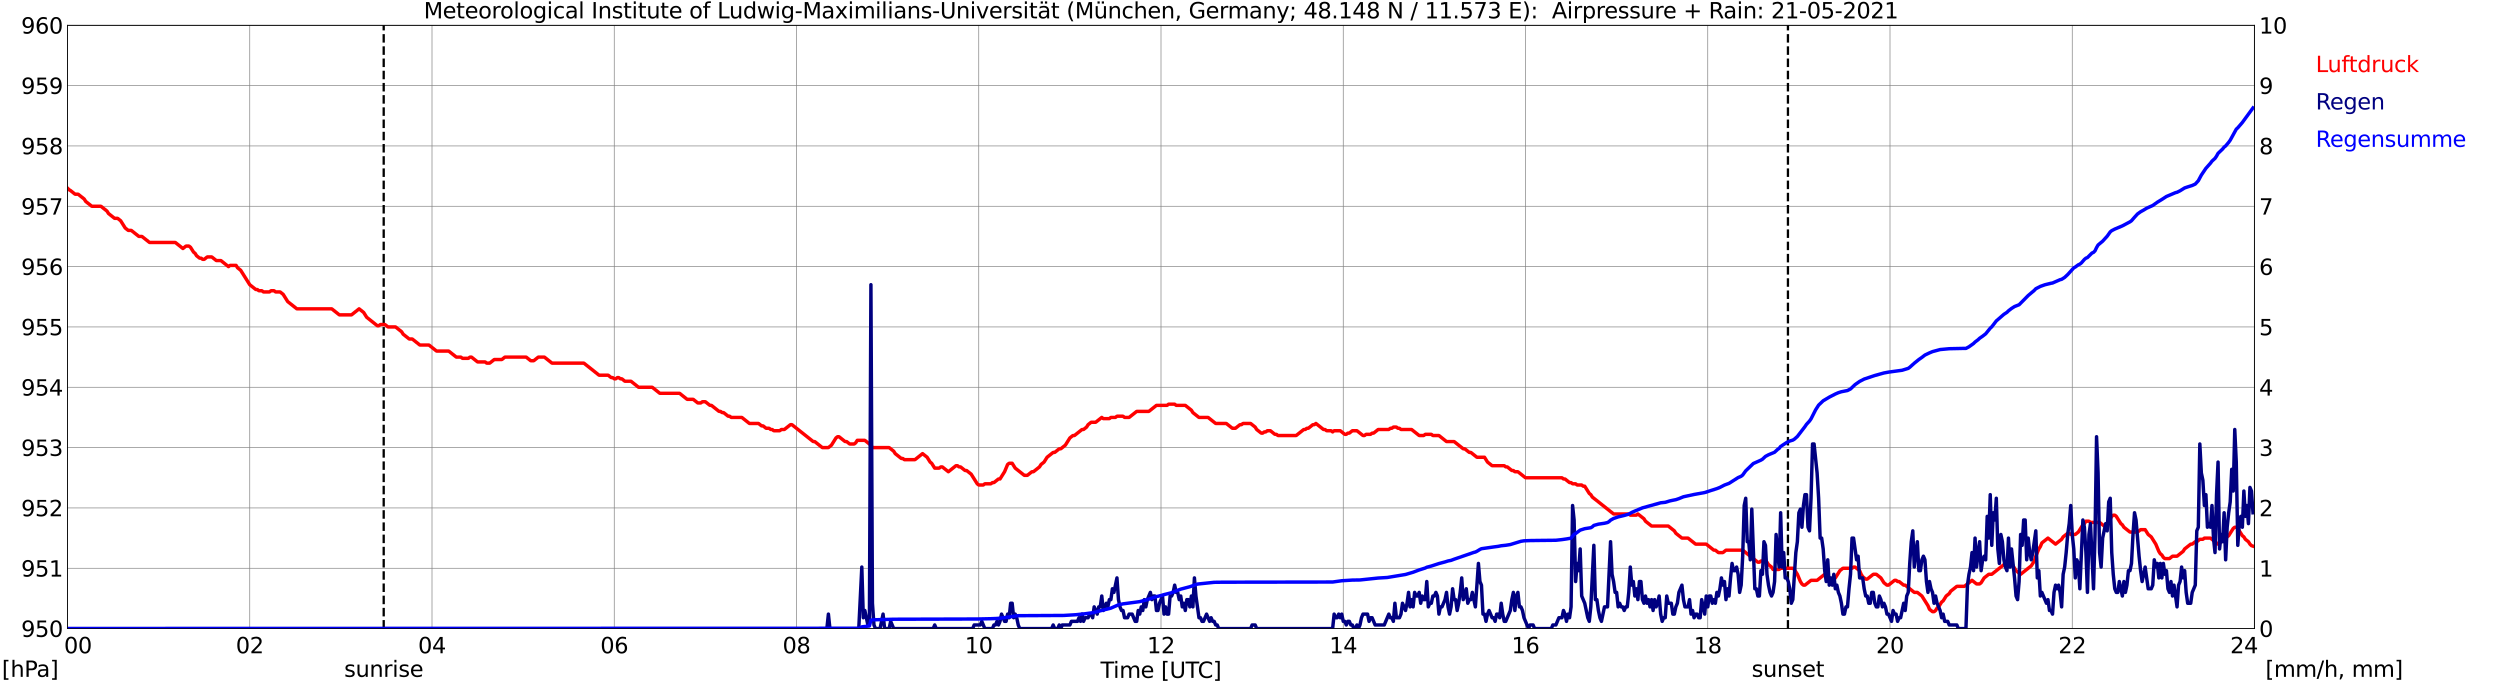<?xml version="1.0" encoding="utf-8" standalone="no"?>
<!DOCTYPE svg PUBLIC "-//W3C//DTD SVG 1.1//EN"
  "http://www.w3.org/Graphics/SVG/1.1/DTD/svg11.dtd">
<svg xmlns:xlink="http://www.w3.org/1999/xlink" width="1085.4pt" height="296.64pt" viewBox="0 0 1085.4 296.64" xmlns="http://www.w3.org/2000/svg" version="1.1">
 <defs>
  <style type="text/css">*{stroke-linejoin: round; stroke-linecap: butt}</style>
 </defs>
 <g id="figure_1">
  <g id="patch_1">
   <path d="M 0 296.64 
L 1085.4 296.64 
L 1085.4 0 
L 0 0 
z
" style="fill: #ffffff"/>
  </g>
  <g id="axes_1">
   <g id="patch_2">
    <path d="M 29.306 272.909 
L 978.814 272.909 
L 978.814 10.976 
L 29.306 10.976 
z
" style="fill: #ffffff"/>
   </g>
   <g id="patch_3">
    <path d="M 978.814 272.909 
L 978.814 272.909 
L 978.814 10.976 
L 978.814 10.976 
z
" clip-path="url(#pebc128109f)" style="fill: #d3d3d3; opacity: 0.25; stroke: #d3d3d3; stroke-linejoin: miter"/>
   </g>
   <g id="matplotlib.axis_1">
    <g id="xtick_1">
     <g id="line2d_1">
      <path d="M 29.306 272.909 
L 29.306 10.976 
" clip-path="url(#pebc128109f)" style="fill: none; stroke: #808080; stroke-width: 0.3; stroke-linecap: square"/>
     </g>
     <g id="line2d_2"/>
     <g id="text_1">
      <!--    00 -->
      <g transform="translate(18.733 283.627) scale(0.095 -0.095)">
       <defs>
        <path id="DejaVuSans-20" transform="scale(0.016)"/>
        <path id="DejaVuSans-30" d="M 2034 4250 
Q 1547 4250 1301 3770 
Q 1056 3291 1056 2328 
Q 1056 1369 1301 889 
Q 1547 409 2034 409 
Q 2525 409 2770 889 
Q 3016 1369 3016 2328 
Q 3016 3291 2770 3770 
Q 2525 4250 2034 4250 
z
M 2034 4750 
Q 2819 4750 3233 4129 
Q 3647 3509 3647 2328 
Q 3647 1150 3233 529 
Q 2819 -91 2034 -91 
Q 1250 -91 836 529 
Q 422 1150 422 2328 
Q 422 3509 836 4129 
Q 1250 4750 2034 4750 
z
" transform="scale(0.016)"/>
       </defs>
       <use xlink:href="#DejaVuSans-20"/>
       <use xlink:href="#DejaVuSans-20" transform="translate(31.787 0)"/>
       <use xlink:href="#DejaVuSans-20" transform="translate(63.574 0)"/>
       <use xlink:href="#DejaVuSans-30" transform="translate(95.361 0)"/>
       <use xlink:href="#DejaVuSans-30" transform="translate(158.984 0)"/>
      </g>
     </g>
    </g>
    <g id="xtick_2">
     <g id="line2d_3">
      <path d="M 108.431 272.909 
L 108.431 10.976 
" clip-path="url(#pebc128109f)" style="fill: none; stroke: #808080; stroke-width: 0.3; stroke-linecap: square"/>
     </g>
     <g id="line2d_4"/>
     <g id="text_2">
      <!-- 02 -->
      <g transform="translate(102.387 283.627) scale(0.095 -0.095)">
       <defs>
        <path id="DejaVuSans-32" d="M 1228 531 
L 3431 531 
L 3431 0 
L 469 0 
L 469 531 
Q 828 903 1448 1529 
Q 2069 2156 2228 2338 
Q 2531 2678 2651 2914 
Q 2772 3150 2772 3378 
Q 2772 3750 2511 3984 
Q 2250 4219 1831 4219 
Q 1534 4219 1204 4116 
Q 875 4013 500 3803 
L 500 4441 
Q 881 4594 1212 4672 
Q 1544 4750 1819 4750 
Q 2544 4750 2975 4387 
Q 3406 4025 3406 3419 
Q 3406 3131 3298 2873 
Q 3191 2616 2906 2266 
Q 2828 2175 2409 1742 
Q 1991 1309 1228 531 
z
" transform="scale(0.016)"/>
       </defs>
       <use xlink:href="#DejaVuSans-30"/>
       <use xlink:href="#DejaVuSans-32" transform="translate(63.623 0)"/>
      </g>
     </g>
    </g>
    <g id="xtick_3">
     <g id="line2d_5">
      <path d="M 187.557 272.909 
L 187.557 10.976 
" clip-path="url(#pebc128109f)" style="fill: none; stroke: #808080; stroke-width: 0.3; stroke-linecap: square"/>
     </g>
     <g id="line2d_6"/>
     <g id="text_3">
      <!-- 04 -->
      <g transform="translate(181.513 283.627) scale(0.095 -0.095)">
       <defs>
        <path id="DejaVuSans-34" d="M 2419 4116 
L 825 1625 
L 2419 1625 
L 2419 4116 
z
M 2253 4666 
L 3047 4666 
L 3047 1625 
L 3713 1625 
L 3713 1100 
L 3047 1100 
L 3047 0 
L 2419 0 
L 2419 1100 
L 313 1100 
L 313 1709 
L 2253 4666 
z
" transform="scale(0.016)"/>
       </defs>
       <use xlink:href="#DejaVuSans-30"/>
       <use xlink:href="#DejaVuSans-34" transform="translate(63.623 0)"/>
      </g>
     </g>
    </g>
    <g id="xtick_4">
     <g id="line2d_7">
      <path d="M 266.683 272.909 
L 266.683 10.976 
" clip-path="url(#pebc128109f)" style="fill: none; stroke: #808080; stroke-width: 0.3; stroke-linecap: square"/>
     </g>
     <g id="line2d_8"/>
     <g id="text_4">
      <!-- 06 -->
      <g transform="translate(260.638 283.627) scale(0.095 -0.095)">
       <defs>
        <path id="DejaVuSans-36" d="M 2113 2584 
Q 1688 2584 1439 2293 
Q 1191 2003 1191 1497 
Q 1191 994 1439 701 
Q 1688 409 2113 409 
Q 2538 409 2786 701 
Q 3034 994 3034 1497 
Q 3034 2003 2786 2293 
Q 2538 2584 2113 2584 
z
M 3366 4563 
L 3366 3988 
Q 3128 4100 2886 4159 
Q 2644 4219 2406 4219 
Q 1781 4219 1451 3797 
Q 1122 3375 1075 2522 
Q 1259 2794 1537 2939 
Q 1816 3084 2150 3084 
Q 2853 3084 3261 2657 
Q 3669 2231 3669 1497 
Q 3669 778 3244 343 
Q 2819 -91 2113 -91 
Q 1303 -91 875 529 
Q 447 1150 447 2328 
Q 447 3434 972 4092 
Q 1497 4750 2381 4750 
Q 2619 4750 2861 4703 
Q 3103 4656 3366 4563 
z
" transform="scale(0.016)"/>
       </defs>
       <use xlink:href="#DejaVuSans-30"/>
       <use xlink:href="#DejaVuSans-36" transform="translate(63.623 0)"/>
      </g>
     </g>
    </g>
    <g id="xtick_5">
     <g id="line2d_9">
      <path d="M 345.808 272.909 
L 345.808 10.976 
" clip-path="url(#pebc128109f)" style="fill: none; stroke: #808080; stroke-width: 0.3; stroke-linecap: square"/>
     </g>
     <g id="line2d_10"/>
     <g id="text_5">
      <!-- 08 -->
      <g transform="translate(339.764 283.627) scale(0.095 -0.095)">
       <defs>
        <path id="DejaVuSans-38" d="M 2034 2216 
Q 1584 2216 1326 1975 
Q 1069 1734 1069 1313 
Q 1069 891 1326 650 
Q 1584 409 2034 409 
Q 2484 409 2743 651 
Q 3003 894 3003 1313 
Q 3003 1734 2745 1975 
Q 2488 2216 2034 2216 
z
M 1403 2484 
Q 997 2584 770 2862 
Q 544 3141 544 3541 
Q 544 4100 942 4425 
Q 1341 4750 2034 4750 
Q 2731 4750 3128 4425 
Q 3525 4100 3525 3541 
Q 3525 3141 3298 2862 
Q 3072 2584 2669 2484 
Q 3125 2378 3379 2068 
Q 3634 1759 3634 1313 
Q 3634 634 3220 271 
Q 2806 -91 2034 -91 
Q 1263 -91 848 271 
Q 434 634 434 1313 
Q 434 1759 690 2068 
Q 947 2378 1403 2484 
z
M 1172 3481 
Q 1172 3119 1398 2916 
Q 1625 2713 2034 2713 
Q 2441 2713 2670 2916 
Q 2900 3119 2900 3481 
Q 2900 3844 2670 4047 
Q 2441 4250 2034 4250 
Q 1625 4250 1398 4047 
Q 1172 3844 1172 3481 
z
" transform="scale(0.016)"/>
       </defs>
       <use xlink:href="#DejaVuSans-30"/>
       <use xlink:href="#DejaVuSans-38" transform="translate(63.623 0)"/>
      </g>
     </g>
    </g>
    <g id="xtick_6">
     <g id="line2d_11">
      <path d="M 424.934 272.909 
L 424.934 10.976 
" clip-path="url(#pebc128109f)" style="fill: none; stroke: #808080; stroke-width: 0.3; stroke-linecap: square"/>
     </g>
     <g id="line2d_12"/>
     <g id="text_6">
      <!-- 10 -->
      <g transform="translate(418.89 283.627) scale(0.095 -0.095)">
       <defs>
        <path id="DejaVuSans-31" d="M 794 531 
L 1825 531 
L 1825 4091 
L 703 3866 
L 703 4441 
L 1819 4666 
L 2450 4666 
L 2450 531 
L 3481 531 
L 3481 0 
L 794 0 
L 794 531 
z
" transform="scale(0.016)"/>
       </defs>
       <use xlink:href="#DejaVuSans-31"/>
       <use xlink:href="#DejaVuSans-30" transform="translate(63.623 0)"/>
      </g>
     </g>
    </g>
    <g id="xtick_7">
     <g id="line2d_13">
      <path d="M 504.06 272.909 
L 504.06 10.976 
" clip-path="url(#pebc128109f)" style="fill: none; stroke: #808080; stroke-width: 0.3; stroke-linecap: square"/>
     </g>
     <g id="line2d_14"/>
     <g id="text_7">
      <!-- 12 -->
      <g transform="translate(498.015 283.627) scale(0.095 -0.095)">
       <use xlink:href="#DejaVuSans-31"/>
       <use xlink:href="#DejaVuSans-32" transform="translate(63.623 0)"/>
      </g>
     </g>
    </g>
    <g id="xtick_8">
     <g id="line2d_15">
      <path d="M 583.185 272.909 
L 583.185 10.976 
" clip-path="url(#pebc128109f)" style="fill: none; stroke: #808080; stroke-width: 0.3; stroke-linecap: square"/>
     </g>
     <g id="line2d_16"/>
     <g id="text_8">
      <!-- 14 -->
      <g transform="translate(577.141 283.627) scale(0.095 -0.095)">
       <use xlink:href="#DejaVuSans-31"/>
       <use xlink:href="#DejaVuSans-34" transform="translate(63.623 0)"/>
      </g>
     </g>
    </g>
    <g id="xtick_9">
     <g id="line2d_17">
      <path d="M 662.311 272.909 
L 662.311 10.976 
" clip-path="url(#pebc128109f)" style="fill: none; stroke: #808080; stroke-width: 0.3; stroke-linecap: square"/>
     </g>
     <g id="line2d_18"/>
     <g id="text_9">
      <!-- 16 -->
      <g transform="translate(656.267 283.627) scale(0.095 -0.095)">
       <use xlink:href="#DejaVuSans-31"/>
       <use xlink:href="#DejaVuSans-36" transform="translate(63.623 0)"/>
      </g>
     </g>
    </g>
    <g id="xtick_10">
     <g id="line2d_19">
      <path d="M 741.437 272.909 
L 741.437 10.976 
" clip-path="url(#pebc128109f)" style="fill: none; stroke: #808080; stroke-width: 0.3; stroke-linecap: square"/>
     </g>
     <g id="line2d_20"/>
     <g id="text_10">
      <!-- 18 -->
      <g transform="translate(735.392 283.627) scale(0.095 -0.095)">
       <use xlink:href="#DejaVuSans-31"/>
       <use xlink:href="#DejaVuSans-38" transform="translate(63.623 0)"/>
      </g>
     </g>
    </g>
    <g id="xtick_11">
     <g id="line2d_21">
      <path d="M 820.562 272.909 
L 820.562 10.976 
" clip-path="url(#pebc128109f)" style="fill: none; stroke: #808080; stroke-width: 0.3; stroke-linecap: square"/>
     </g>
     <g id="line2d_22"/>
     <g id="text_11">
      <!-- 20 -->
      <g transform="translate(814.518 283.627) scale(0.095 -0.095)">
       <use xlink:href="#DejaVuSans-32"/>
       <use xlink:href="#DejaVuSans-30" transform="translate(63.623 0)"/>
      </g>
     </g>
    </g>
    <g id="xtick_12">
     <g id="line2d_23">
      <path d="M 899.688 272.909 
L 899.688 10.976 
" clip-path="url(#pebc128109f)" style="fill: none; stroke: #808080; stroke-width: 0.3; stroke-linecap: square"/>
     </g>
     <g id="line2d_24"/>
     <g id="text_12">
      <!-- 22 -->
      <g transform="translate(893.644 283.627) scale(0.095 -0.095)">
       <use xlink:href="#DejaVuSans-32"/>
       <use xlink:href="#DejaVuSans-32" transform="translate(63.623 0)"/>
      </g>
     </g>
    </g>
    <g id="xtick_13">
     <g id="line2d_25">
      <path d="M 978.814 272.909 
L 978.814 10.976 
" clip-path="url(#pebc128109f)" style="fill: none; stroke: #808080; stroke-width: 0.3; stroke-linecap: square"/>
     </g>
     <g id="line2d_26"/>
     <g id="text_13">
      <!-- 24    -->
      <g transform="translate(968.241 283.627) scale(0.095 -0.095)">
       <use xlink:href="#DejaVuSans-32"/>
       <use xlink:href="#DejaVuSans-34" transform="translate(63.623 0)"/>
       <use xlink:href="#DejaVuSans-20" transform="translate(127.246 0)"/>
       <use xlink:href="#DejaVuSans-20" transform="translate(159.033 0)"/>
       <use xlink:href="#DejaVuSans-20" transform="translate(190.82 0)"/>
      </g>
     </g>
    </g>
    <g id="text_14">
     <!-- Time [UTC] -->
     <g transform="translate(477.806 294.322) scale(0.095 -0.095)">
      <defs>
       <path id="DejaVuSans-54" d="M -19 4666 
L 3928 4666 
L 3928 4134 
L 2272 4134 
L 2272 0 
L 1638 0 
L 1638 4134 
L -19 4134 
L -19 4666 
z
" transform="scale(0.016)"/>
       <path id="DejaVuSans-69" d="M 603 3500 
L 1178 3500 
L 1178 0 
L 603 0 
L 603 3500 
z
M 603 4863 
L 1178 4863 
L 1178 4134 
L 603 4134 
L 603 4863 
z
" transform="scale(0.016)"/>
       <path id="DejaVuSans-6d" d="M 3328 2828 
Q 3544 3216 3844 3400 
Q 4144 3584 4550 3584 
Q 5097 3584 5394 3201 
Q 5691 2819 5691 2113 
L 5691 0 
L 5113 0 
L 5113 2094 
Q 5113 2597 4934 2840 
Q 4756 3084 4391 3084 
Q 3944 3084 3684 2787 
Q 3425 2491 3425 1978 
L 3425 0 
L 2847 0 
L 2847 2094 
Q 2847 2600 2669 2842 
Q 2491 3084 2119 3084 
Q 1678 3084 1418 2786 
Q 1159 2488 1159 1978 
L 1159 0 
L 581 0 
L 581 3500 
L 1159 3500 
L 1159 2956 
Q 1356 3278 1631 3431 
Q 1906 3584 2284 3584 
Q 2666 3584 2933 3390 
Q 3200 3197 3328 2828 
z
" transform="scale(0.016)"/>
       <path id="DejaVuSans-65" d="M 3597 1894 
L 3597 1613 
L 953 1613 
Q 991 1019 1311 708 
Q 1631 397 2203 397 
Q 2534 397 2845 478 
Q 3156 559 3463 722 
L 3463 178 
Q 3153 47 2828 -22 
Q 2503 -91 2169 -91 
Q 1331 -91 842 396 
Q 353 884 353 1716 
Q 353 2575 817 3079 
Q 1281 3584 2069 3584 
Q 2775 3584 3186 3129 
Q 3597 2675 3597 1894 
z
M 3022 2063 
Q 3016 2534 2758 2815 
Q 2500 3097 2075 3097 
Q 1594 3097 1305 2825 
Q 1016 2553 972 2059 
L 3022 2063 
z
" transform="scale(0.016)"/>
       <path id="DejaVuSans-5b" d="M 550 4863 
L 1875 4863 
L 1875 4416 
L 1125 4416 
L 1125 -397 
L 1875 -397 
L 1875 -844 
L 550 -844 
L 550 4863 
z
" transform="scale(0.016)"/>
       <path id="DejaVuSans-55" d="M 556 4666 
L 1191 4666 
L 1191 1831 
Q 1191 1081 1462 751 
Q 1734 422 2344 422 
Q 2950 422 3222 751 
Q 3494 1081 3494 1831 
L 3494 4666 
L 4128 4666 
L 4128 1753 
Q 4128 841 3676 375 
Q 3225 -91 2344 -91 
Q 1459 -91 1007 375 
Q 556 841 556 1753 
L 556 4666 
z
" transform="scale(0.016)"/>
       <path id="DejaVuSans-43" d="M 4122 4306 
L 4122 3641 
Q 3803 3938 3442 4084 
Q 3081 4231 2675 4231 
Q 1875 4231 1450 3742 
Q 1025 3253 1025 2328 
Q 1025 1406 1450 917 
Q 1875 428 2675 428 
Q 3081 428 3442 575 
Q 3803 722 4122 1019 
L 4122 359 
Q 3791 134 3420 21 
Q 3050 -91 2638 -91 
Q 1578 -91 968 557 
Q 359 1206 359 2328 
Q 359 3453 968 4101 
Q 1578 4750 2638 4750 
Q 3056 4750 3426 4639 
Q 3797 4528 4122 4306 
z
" transform="scale(0.016)"/>
       <path id="DejaVuSans-5d" d="M 1947 4863 
L 1947 -844 
L 622 -844 
L 622 -397 
L 1369 -397 
L 1369 4416 
L 622 4416 
L 622 4863 
L 1947 4863 
z
" transform="scale(0.016)"/>
      </defs>
      <use xlink:href="#DejaVuSans-54"/>
      <use xlink:href="#DejaVuSans-69" transform="translate(57.959 0)"/>
      <use xlink:href="#DejaVuSans-6d" transform="translate(85.742 0)"/>
      <use xlink:href="#DejaVuSans-65" transform="translate(183.154 0)"/>
      <use xlink:href="#DejaVuSans-20" transform="translate(244.678 0)"/>
      <use xlink:href="#DejaVuSans-5b" transform="translate(276.465 0)"/>
      <use xlink:href="#DejaVuSans-55" transform="translate(315.479 0)"/>
      <use xlink:href="#DejaVuSans-54" transform="translate(388.672 0)"/>
      <use xlink:href="#DejaVuSans-43" transform="translate(443.881 0)"/>
      <use xlink:href="#DejaVuSans-5d" transform="translate(513.705 0)"/>
     </g>
    </g>
   </g>
   <g id="matplotlib.axis_2">
    <g id="ytick_1">
     <g id="line2d_27">
      <path d="M 29.306 272.909 
L 978.814 272.909 
" clip-path="url(#pebc128109f)" style="fill: none; stroke: #808080; stroke-width: 0.3; stroke-linecap: square"/>
     </g>
     <g id="line2d_28"/>
     <g id="text_15">
      <!-- 950 -->
      <g transform="translate(9.173 276.518) scale(0.095 -0.095)">
       <defs>
        <path id="DejaVuSans-39" d="M 703 97 
L 703 672 
Q 941 559 1184 500 
Q 1428 441 1663 441 
Q 2288 441 2617 861 
Q 2947 1281 2994 2138 
Q 2813 1869 2534 1725 
Q 2256 1581 1919 1581 
Q 1219 1581 811 2004 
Q 403 2428 403 3163 
Q 403 3881 828 4315 
Q 1253 4750 1959 4750 
Q 2769 4750 3195 4129 
Q 3622 3509 3622 2328 
Q 3622 1225 3098 567 
Q 2575 -91 1691 -91 
Q 1453 -91 1209 -44 
Q 966 3 703 97 
z
M 1959 2075 
Q 2384 2075 2632 2365 
Q 2881 2656 2881 3163 
Q 2881 3666 2632 3958 
Q 2384 4250 1959 4250 
Q 1534 4250 1286 3958 
Q 1038 3666 1038 3163 
Q 1038 2656 1286 2365 
Q 1534 2075 1959 2075 
z
" transform="scale(0.016)"/>
        <path id="DejaVuSans-35" d="M 691 4666 
L 3169 4666 
L 3169 4134 
L 1269 4134 
L 1269 2991 
Q 1406 3038 1543 3061 
Q 1681 3084 1819 3084 
Q 2600 3084 3056 2656 
Q 3513 2228 3513 1497 
Q 3513 744 3044 326 
Q 2575 -91 1722 -91 
Q 1428 -91 1123 -41 
Q 819 9 494 109 
L 494 744 
Q 775 591 1075 516 
Q 1375 441 1709 441 
Q 2250 441 2565 725 
Q 2881 1009 2881 1497 
Q 2881 1984 2565 2268 
Q 2250 2553 1709 2553 
Q 1456 2553 1204 2497 
Q 953 2441 691 2322 
L 691 4666 
z
" transform="scale(0.016)"/>
       </defs>
       <use xlink:href="#DejaVuSans-39"/>
       <use xlink:href="#DejaVuSans-35" transform="translate(63.623 0)"/>
       <use xlink:href="#DejaVuSans-30" transform="translate(127.246 0)"/>
      </g>
     </g>
    </g>
    <g id="ytick_2">
     <g id="line2d_29">
      <path d="M 29.306 246.715 
L 978.814 246.715 
" clip-path="url(#pebc128109f)" style="fill: none; stroke: #808080; stroke-width: 0.3; stroke-linecap: square"/>
     </g>
     <g id="line2d_30"/>
     <g id="text_16">
      <!-- 951 -->
      <g transform="translate(9.173 250.325) scale(0.095 -0.095)">
       <use xlink:href="#DejaVuSans-39"/>
       <use xlink:href="#DejaVuSans-35" transform="translate(63.623 0)"/>
       <use xlink:href="#DejaVuSans-31" transform="translate(127.246 0)"/>
      </g>
     </g>
    </g>
    <g id="ytick_3">
     <g id="line2d_31">
      <path d="M 29.306 220.522 
L 978.814 220.522 
" clip-path="url(#pebc128109f)" style="fill: none; stroke: #808080; stroke-width: 0.3; stroke-linecap: square"/>
     </g>
     <g id="line2d_32"/>
     <g id="text_17">
      <!-- 952 -->
      <g transform="translate(9.173 224.131) scale(0.095 -0.095)">
       <use xlink:href="#DejaVuSans-39"/>
       <use xlink:href="#DejaVuSans-35" transform="translate(63.623 0)"/>
       <use xlink:href="#DejaVuSans-32" transform="translate(127.246 0)"/>
      </g>
     </g>
    </g>
    <g id="ytick_4">
     <g id="line2d_33">
      <path d="M 29.306 194.329 
L 978.814 194.329 
" clip-path="url(#pebc128109f)" style="fill: none; stroke: #808080; stroke-width: 0.3; stroke-linecap: square"/>
     </g>
     <g id="line2d_34"/>
     <g id="text_18">
      <!-- 953 -->
      <g transform="translate(9.173 197.938) scale(0.095 -0.095)">
       <defs>
        <path id="DejaVuSans-33" d="M 2597 2516 
Q 3050 2419 3304 2112 
Q 3559 1806 3559 1356 
Q 3559 666 3084 287 
Q 2609 -91 1734 -91 
Q 1441 -91 1130 -33 
Q 819 25 488 141 
L 488 750 
Q 750 597 1062 519 
Q 1375 441 1716 441 
Q 2309 441 2620 675 
Q 2931 909 2931 1356 
Q 2931 1769 2642 2001 
Q 2353 2234 1838 2234 
L 1294 2234 
L 1294 2753 
L 1863 2753 
Q 2328 2753 2575 2939 
Q 2822 3125 2822 3475 
Q 2822 3834 2567 4026 
Q 2313 4219 1838 4219 
Q 1578 4219 1281 4162 
Q 984 4106 628 3988 
L 628 4550 
Q 988 4650 1302 4700 
Q 1616 4750 1894 4750 
Q 2613 4750 3031 4423 
Q 3450 4097 3450 3541 
Q 3450 3153 3228 2886 
Q 3006 2619 2597 2516 
z
" transform="scale(0.016)"/>
       </defs>
       <use xlink:href="#DejaVuSans-39"/>
       <use xlink:href="#DejaVuSans-35" transform="translate(63.623 0)"/>
       <use xlink:href="#DejaVuSans-33" transform="translate(127.246 0)"/>
      </g>
     </g>
    </g>
    <g id="ytick_5">
     <g id="line2d_35">
      <path d="M 29.306 168.136 
L 978.814 168.136 
" clip-path="url(#pebc128109f)" style="fill: none; stroke: #808080; stroke-width: 0.3; stroke-linecap: square"/>
     </g>
     <g id="line2d_36"/>
     <g id="text_19">
      <!-- 954 -->
      <g transform="translate(9.173 171.745) scale(0.095 -0.095)">
       <use xlink:href="#DejaVuSans-39"/>
       <use xlink:href="#DejaVuSans-35" transform="translate(63.623 0)"/>
       <use xlink:href="#DejaVuSans-34" transform="translate(127.246 0)"/>
      </g>
     </g>
    </g>
    <g id="ytick_6">
     <g id="line2d_37">
      <path d="M 29.306 141.942 
L 978.814 141.942 
" clip-path="url(#pebc128109f)" style="fill: none; stroke: #808080; stroke-width: 0.3; stroke-linecap: square"/>
     </g>
     <g id="line2d_38"/>
     <g id="text_20">
      <!-- 955 -->
      <g transform="translate(9.173 145.551) scale(0.095 -0.095)">
       <use xlink:href="#DejaVuSans-39"/>
       <use xlink:href="#DejaVuSans-35" transform="translate(63.623 0)"/>
       <use xlink:href="#DejaVuSans-35" transform="translate(127.246 0)"/>
      </g>
     </g>
    </g>
    <g id="ytick_7">
     <g id="line2d_39">
      <path d="M 29.306 115.749 
L 978.814 115.749 
" clip-path="url(#pebc128109f)" style="fill: none; stroke: #808080; stroke-width: 0.3; stroke-linecap: square"/>
     </g>
     <g id="line2d_40"/>
     <g id="text_21">
      <!-- 956 -->
      <g transform="translate(9.173 119.358) scale(0.095 -0.095)">
       <use xlink:href="#DejaVuSans-39"/>
       <use xlink:href="#DejaVuSans-35" transform="translate(63.623 0)"/>
       <use xlink:href="#DejaVuSans-36" transform="translate(127.246 0)"/>
      </g>
     </g>
    </g>
    <g id="ytick_8">
     <g id="line2d_41">
      <path d="M 29.306 89.556 
L 978.814 89.556 
" clip-path="url(#pebc128109f)" style="fill: none; stroke: #808080; stroke-width: 0.3; stroke-linecap: square"/>
     </g>
     <g id="line2d_42"/>
     <g id="text_22">
      <!-- 957 -->
      <g transform="translate(9.173 93.165) scale(0.095 -0.095)">
       <defs>
        <path id="DejaVuSans-37" d="M 525 4666 
L 3525 4666 
L 3525 4397 
L 1831 0 
L 1172 0 
L 2766 4134 
L 525 4134 
L 525 4666 
z
" transform="scale(0.016)"/>
       </defs>
       <use xlink:href="#DejaVuSans-39"/>
       <use xlink:href="#DejaVuSans-35" transform="translate(63.623 0)"/>
       <use xlink:href="#DejaVuSans-37" transform="translate(127.246 0)"/>
      </g>
     </g>
    </g>
    <g id="ytick_9">
     <g id="line2d_43">
      <path d="M 29.306 63.362 
L 978.814 63.362 
" clip-path="url(#pebc128109f)" style="fill: none; stroke: #808080; stroke-width: 0.3; stroke-linecap: square"/>
     </g>
     <g id="line2d_44"/>
     <g id="text_23">
      <!-- 958 -->
      <g transform="translate(9.173 66.972) scale(0.095 -0.095)">
       <use xlink:href="#DejaVuSans-39"/>
       <use xlink:href="#DejaVuSans-35" transform="translate(63.623 0)"/>
       <use xlink:href="#DejaVuSans-38" transform="translate(127.246 0)"/>
      </g>
     </g>
    </g>
    <g id="ytick_10">
     <g id="line2d_45">
      <path d="M 29.306 37.169 
L 978.814 37.169 
" clip-path="url(#pebc128109f)" style="fill: none; stroke: #808080; stroke-width: 0.3; stroke-linecap: square"/>
     </g>
     <g id="line2d_46"/>
     <g id="text_24">
      <!-- 959 -->
      <g transform="translate(9.173 40.778) scale(0.095 -0.095)">
       <use xlink:href="#DejaVuSans-39"/>
       <use xlink:href="#DejaVuSans-35" transform="translate(63.623 0)"/>
       <use xlink:href="#DejaVuSans-39" transform="translate(127.246 0)"/>
      </g>
     </g>
    </g>
    <g id="ytick_11">
     <g id="line2d_47">
      <path d="M 29.306 10.976 
L 978.814 10.976 
" clip-path="url(#pebc128109f)" style="fill: none; stroke: #808080; stroke-width: 0.3; stroke-linecap: square"/>
     </g>
     <g id="line2d_48"/>
     <g id="text_25">
      <!-- 960 -->
      <g transform="translate(9.173 14.585) scale(0.095 -0.095)">
       <use xlink:href="#DejaVuSans-39"/>
       <use xlink:href="#DejaVuSans-36" transform="translate(63.623 0)"/>
       <use xlink:href="#DejaVuSans-30" transform="translate(127.246 0)"/>
      </g>
     </g>
    </g>
   </g>
   <g id="line2d_49">
    <path d="M 166.589 272.909 
L 166.589 10.976 
" clip-path="url(#pebc128109f)" style="fill: none; stroke-dasharray: 3.7,1.6; stroke-dashoffset: 0; stroke: #000000"/>
   </g>
   <g id="line2d_50">
    <path d="M 776.252 272.909 
L 776.252 10.976 
" clip-path="url(#pebc128109f)" style="fill: none; stroke-dasharray: 3.7,1.6; stroke-dashoffset: 0; stroke: #000000"/>
   </g>
   <g id="line2d_51">
    <path d="M 29.306 81.698 
L 29.965 82.352 
L 30.625 82.745 
L 32.603 84.317 
L 33.921 84.317 
L 36.559 86.412 
L 37.218 87.46 
L 39.856 89.556 
L 43.812 89.556 
L 46.45 91.651 
L 47.109 92.699 
L 49.747 94.794 
L 51.065 94.794 
L 52.384 95.842 
L 54.362 98.985 
L 55.681 100.033 
L 57 100.033 
L 60.297 102.652 
L 61.615 102.652 
L 64.912 105.272 
L 76.122 105.272 
L 79.419 107.891 
L 80.737 106.843 
L 82.056 106.843 
L 82.716 107.367 
L 84.034 109.463 
L 84.694 109.986 
L 85.353 111.034 
L 86.672 112.082 
L 87.331 112.082 
L 87.991 112.606 
L 88.65 112.606 
L 89.969 111.558 
L 91.947 111.558 
L 93.925 113.13 
L 95.903 113.13 
L 99.2 115.749 
L 99.86 115.225 
L 102.497 115.225 
L 103.156 116.273 
L 104.475 117.321 
L 108.431 123.607 
L 111.069 125.702 
L 111.728 125.702 
L 112.388 126.226 
L 113.707 126.226 
L 114.366 126.75 
L 117.003 126.75 
L 117.663 126.226 
L 118.982 126.226 
L 119.641 126.75 
L 121.619 126.75 
L 122.938 127.798 
L 124.916 130.941 
L 128.872 134.084 
L 144.038 134.084 
L 147.335 136.704 
L 152.61 136.704 
L 155.907 134.084 
L 157.885 135.656 
L 159.204 137.751 
L 163.819 141.418 
L 164.479 141.418 
L 165.138 140.895 
L 167.116 140.895 
L 168.435 141.942 
L 171.732 141.942 
L 174.37 144.038 
L 175.029 145.085 
L 177.666 147.181 
L 178.985 147.181 
L 182.282 149.8 
L 186.238 149.8 
L 189.535 152.42 
L 194.81 152.42 
L 198.107 155.039 
L 200.085 155.039 
L 200.745 155.563 
L 203.382 155.563 
L 204.042 155.039 
L 204.701 155.039 
L 207.339 157.134 
L 210.635 157.134 
L 211.295 157.658 
L 212.614 157.658 
L 214.592 156.087 
L 217.889 156.087 
L 219.207 155.039 
L 228.439 155.039 
L 230.417 156.61 
L 231.736 156.61 
L 233.714 155.039 
L 236.351 155.039 
L 239.648 157.658 
L 253.495 157.658 
L 260.089 162.897 
L 264.045 162.897 
L 265.364 163.945 
L 266.023 163.945 
L 266.683 164.468 
L 267.342 164.468 
L 268.002 163.945 
L 268.661 163.945 
L 269.32 164.468 
L 269.98 164.468 
L 271.298 165.516 
L 273.936 165.516 
L 277.233 168.136 
L 283.167 168.136 
L 286.464 170.755 
L 295.036 170.755 
L 298.333 173.374 
L 300.971 173.374 
L 302.949 174.946 
L 304.267 174.946 
L 304.927 174.422 
L 306.246 174.422 
L 308.224 175.994 
L 308.883 175.994 
L 312.18 178.613 
L 312.839 178.613 
L 313.499 179.137 
L 314.158 179.137 
L 316.136 180.708 
L 316.796 180.708 
L 317.455 181.232 
L 322.071 181.232 
L 325.368 183.852 
L 329.324 183.852 
L 330.643 184.899 
L 331.302 184.899 
L 332.621 185.947 
L 333.94 185.947 
L 334.599 186.471 
L 335.258 186.471 
L 335.918 186.995 
L 338.555 186.995 
L 339.215 186.471 
L 340.533 186.471 
L 343.171 184.375 
L 343.83 184.375 
L 353.062 191.71 
L 353.721 191.71 
L 357.018 194.329 
L 359.655 194.329 
L 360.974 193.281 
L 362.952 190.138 
L 363.612 189.614 
L 364.271 189.614 
L 366.909 191.71 
L 367.568 191.71 
L 368.887 192.757 
L 370.865 192.757 
L 371.524 192.233 
L 372.184 191.186 
L 375.481 191.186 
L 378.118 193.281 
L 378.777 194.329 
L 386.031 194.329 
L 388.009 195.9 
L 388.668 196.948 
L 391.306 199.044 
L 391.965 199.044 
L 392.624 199.568 
L 397.24 199.568 
L 400.537 196.948 
L 402.515 198.52 
L 403.834 200.615 
L 404.493 201.139 
L 405.812 203.235 
L 407.79 203.235 
L 408.45 202.711 
L 409.109 202.711 
L 411.746 204.806 
L 415.043 202.187 
L 415.703 202.187 
L 416.362 202.711 
L 417.022 202.711 
L 419 204.282 
L 419.659 204.282 
L 421.637 205.854 
L 424.275 210.045 
L 424.934 210.569 
L 426.912 210.569 
L 427.572 210.045 
L 430.209 210.045 
L 430.869 209.521 
L 431.528 209.521 
L 433.506 207.949 
L 434.165 207.949 
L 436.144 204.806 
L 437.462 201.663 
L 438.122 201.139 
L 439.44 201.139 
L 440.759 203.235 
L 444.716 206.378 
L 446.034 206.378 
L 448.012 204.806 
L 448.672 204.806 
L 451.309 202.711 
L 451.969 201.663 
L 453.287 200.615 
L 454.606 198.52 
L 457.244 196.424 
L 457.903 196.424 
L 459.881 194.853 
L 460.541 194.853 
L 462.519 193.281 
L 464.497 190.138 
L 465.816 189.09 
L 466.475 189.09 
L 469.772 186.471 
L 470.431 186.471 
L 471.75 185.423 
L 472.409 184.375 
L 473.728 183.328 
L 475.706 183.328 
L 478.344 181.232 
L 479.003 181.756 
L 481.641 181.756 
L 482.3 181.232 
L 484.278 181.232 
L 484.938 180.708 
L 487.575 180.708 
L 488.235 181.232 
L 490.213 181.232 
L 493.51 178.613 
L 498.785 178.613 
L 502.082 175.994 
L 506.697 175.994 
L 507.357 175.47 
L 509.994 175.47 
L 510.654 175.994 
L 514.61 175.994 
L 517.247 178.089 
L 517.907 179.137 
L 520.544 181.232 
L 524.501 181.232 
L 527.797 183.852 
L 532.413 183.852 
L 535.051 185.947 
L 536.369 185.947 
L 538.348 184.375 
L 539.007 184.375 
L 539.666 183.852 
L 542.963 183.852 
L 544.941 185.423 
L 545.601 186.471 
L 547.579 188.042 
L 548.238 188.042 
L 548.898 187.519 
L 549.557 187.519 
L 550.216 186.995 
L 551.535 186.995 
L 553.513 188.566 
L 554.173 188.566 
L 554.832 189.09 
L 562.745 189.09 
L 566.042 186.471 
L 566.701 186.471 
L 567.36 185.947 
L 568.02 185.947 
L 569.998 184.375 
L 570.657 184.375 
L 571.317 183.852 
L 574.613 186.471 
L 575.273 186.471 
L 575.932 186.995 
L 577.91 186.995 
L 578.57 187.519 
L 579.229 186.995 
L 581.867 186.995 
L 583.845 188.566 
L 584.504 188.566 
L 585.164 188.042 
L 585.823 188.042 
L 587.142 186.995 
L 589.12 186.995 
L 591.757 189.09 
L 592.417 189.09 
L 593.076 188.566 
L 595.054 188.566 
L 595.714 188.042 
L 596.373 188.042 
L 598.351 186.471 
L 602.967 186.471 
L 603.626 185.947 
L 604.286 185.947 
L 604.945 185.423 
L 606.264 185.423 
L 606.923 185.947 
L 607.582 185.947 
L 608.242 186.471 
L 612.858 186.471 
L 616.154 189.09 
L 618.133 189.09 
L 618.792 188.566 
L 621.429 188.566 
L 622.089 189.09 
L 624.726 189.09 
L 628.023 191.71 
L 631.32 191.71 
L 635.276 194.853 
L 635.936 194.853 
L 637.914 196.424 
L 638.573 196.424 
L 641.211 198.52 
L 644.508 198.52 
L 645.827 200.615 
L 647.805 202.187 
L 653.08 202.187 
L 653.739 202.711 
L 654.399 202.711 
L 656.377 204.282 
L 657.036 204.282 
L 657.695 204.806 
L 659.014 204.806 
L 662.311 207.426 
L 678.136 207.426 
L 678.796 207.949 
L 679.455 207.949 
L 681.433 209.521 
L 682.092 209.521 
L 682.752 210.045 
L 684.071 210.045 
L 684.73 210.569 
L 686.708 210.569 
L 687.368 211.093 
L 688.027 211.093 
L 690.005 214.236 
L 690.664 214.76 
L 691.324 215.807 
L 700.555 223.142 
L 707.149 223.142 
L 707.808 223.665 
L 710.446 223.665 
L 711.105 223.142 
L 713.743 225.237 
L 714.402 226.285 
L 717.04 228.38 
L 724.293 228.38 
L 726.93 230.476 
L 727.59 231.523 
L 730.227 233.619 
L 732.865 233.619 
L 736.162 236.238 
L 740.777 236.238 
L 744.074 238.857 
L 744.734 238.857 
L 746.052 239.905 
L 748.031 239.905 
L 749.349 238.857 
L 756.602 238.857 
L 763.196 244.096 
L 763.856 244.096 
L 764.515 243.572 
L 766.493 243.572 
L 767.153 244.096 
L 767.812 245.144 
L 769.131 246.192 
L 769.79 247.239 
L 772.428 247.239 
L 773.087 246.715 
L 778.362 246.715 
L 779.021 247.239 
L 780.34 249.335 
L 781.659 252.478 
L 782.318 253.526 
L 782.978 254.05 
L 783.637 254.05 
L 786.275 251.954 
L 788.912 251.954 
L 792.209 249.335 
L 795.506 251.954 
L 796.825 250.906 
L 798.803 247.763 
L 800.122 246.715 
L 804.078 246.715 
L 804.737 246.192 
L 805.397 246.192 
L 807.375 247.763 
L 808.034 249.335 
L 808.694 250.383 
L 810.012 251.43 
L 810.672 251.43 
L 813.309 249.335 
L 814.628 249.335 
L 816.606 250.906 
L 817.925 253.002 
L 819.244 254.05 
L 819.903 254.05 
L 822.541 251.954 
L 823.2 251.954 
L 823.859 252.478 
L 824.519 252.478 
L 826.497 254.05 
L 827.156 254.05 
L 831.112 257.193 
L 832.431 257.193 
L 834.409 258.764 
L 837.047 262.955 
L 837.706 264.527 
L 839.025 265.575 
L 839.684 265.575 
L 840.344 265.051 
L 841.003 264.003 
L 841.663 263.479 
L 842.981 261.384 
L 843.641 260.86 
L 844.959 258.764 
L 846.278 257.717 
L 846.938 256.669 
L 849.575 254.573 
L 852.872 254.573 
L 856.169 251.954 
L 858.147 253.526 
L 859.466 253.526 
L 860.125 253.002 
L 861.444 250.906 
L 863.422 249.335 
L 864.741 249.335 
L 871.335 244.096 
L 871.994 244.096 
L 873.972 245.668 
L 875.291 247.763 
L 877.269 249.335 
L 881.885 245.668 
L 883.204 243.572 
L 883.863 241.477 
L 885.182 238.334 
L 885.841 237.286 
L 886.5 235.714 
L 889.138 233.619 
L 892.435 236.238 
L 895.072 234.143 
L 895.732 233.095 
L 897.71 231.523 
L 898.369 231.523 
L 899.029 232.047 
L 901.007 232.047 
L 902.326 231 
L 904.304 227.856 
L 904.963 227.332 
L 905.622 226.285 
L 906.941 226.285 
L 907.601 226.809 
L 911.557 226.809 
L 913.535 228.38 
L 914.854 227.332 
L 916.832 224.189 
L 917.491 223.665 
L 918.151 223.665 
L 918.81 224.189 
L 920.788 227.332 
L 921.448 227.856 
L 922.107 228.904 
L 924.745 231 
L 928.041 231 
L 929.36 229.952 
L 931.338 229.952 
L 932.657 232.047 
L 933.976 233.095 
L 935.954 236.238 
L 937.273 239.381 
L 937.932 240.429 
L 938.592 240.953 
L 939.251 242.001 
L 939.91 242.525 
L 941.888 242.525 
L 943.207 241.477 
L 945.185 241.477 
L 947.823 239.381 
L 948.482 238.334 
L 951.12 236.238 
L 951.779 236.238 
L 953.098 235.19 
L 953.757 235.19 
L 955.076 234.143 
L 956.395 234.143 
L 957.054 233.619 
L 959.692 233.619 
L 962.989 236.238 
L 967.604 232.571 
L 969.582 229.428 
L 970.242 228.904 
L 970.901 228.904 
L 971.561 229.428 
L 973.539 232.571 
L 974.198 233.095 
L 974.857 234.143 
L 976.176 235.19 
L 976.836 236.238 
L 977.495 236.893 
L 978.154 237.111 
L 978.154 237.111 
" clip-path="url(#pebc128109f)" style="fill: none; stroke: #ff0000; stroke-width: 1.5; stroke-linecap: square"/>
   </g>
   <g id="patch_4">
    <path d="M 29.306 272.909 
L 29.306 10.976 
" style="fill: none; stroke: #000000; stroke-width: 0.3; stroke-linejoin: miter; stroke-linecap: square"/>
   </g>
   <g id="patch_5">
    <path d="M 978.814 272.909 
L 978.814 10.976 
" style="fill: none; stroke: #000000; stroke-width: 0.3; stroke-linejoin: miter; stroke-linecap: square"/>
   </g>
   <g id="patch_6">
    <path d="M 29.306 272.909 
L 978.814 272.909 
" style="fill: none; stroke: #000000; stroke-width: 0.3; stroke-linejoin: miter; stroke-linecap: square"/>
   </g>
   <g id="patch_7">
    <path d="M 29.306 10.976 
L 978.814 10.976 
" style="fill: none; stroke: #000000; stroke-width: 0.3; stroke-linejoin: miter; stroke-linecap: square"/>
   </g>
   <g id="text_26">
    <!-- sunrise -->
    <g transform="translate(149.424 293.863) scale(0.095 -0.095)">
     <defs>
      <path id="DejaVuSans-73" d="M 2834 3397 
L 2834 2853 
Q 2591 2978 2328 3040 
Q 2066 3103 1784 3103 
Q 1356 3103 1142 2972 
Q 928 2841 928 2578 
Q 928 2378 1081 2264 
Q 1234 2150 1697 2047 
L 1894 2003 
Q 2506 1872 2764 1633 
Q 3022 1394 3022 966 
Q 3022 478 2636 193 
Q 2250 -91 1575 -91 
Q 1294 -91 989 -36 
Q 684 19 347 128 
L 347 722 
Q 666 556 975 473 
Q 1284 391 1588 391 
Q 1994 391 2212 530 
Q 2431 669 2431 922 
Q 2431 1156 2273 1281 
Q 2116 1406 1581 1522 
L 1381 1569 
Q 847 1681 609 1914 
Q 372 2147 372 2553 
Q 372 3047 722 3315 
Q 1072 3584 1716 3584 
Q 2034 3584 2315 3537 
Q 2597 3491 2834 3397 
z
" transform="scale(0.016)"/>
      <path id="DejaVuSans-75" d="M 544 1381 
L 544 3500 
L 1119 3500 
L 1119 1403 
Q 1119 906 1312 657 
Q 1506 409 1894 409 
Q 2359 409 2629 706 
Q 2900 1003 2900 1516 
L 2900 3500 
L 3475 3500 
L 3475 0 
L 2900 0 
L 2900 538 
Q 2691 219 2414 64 
Q 2138 -91 1772 -91 
Q 1169 -91 856 284 
Q 544 659 544 1381 
z
M 1991 3584 
L 1991 3584 
z
" transform="scale(0.016)"/>
      <path id="DejaVuSans-6e" d="M 3513 2113 
L 3513 0 
L 2938 0 
L 2938 2094 
Q 2938 2591 2744 2837 
Q 2550 3084 2163 3084 
Q 1697 3084 1428 2787 
Q 1159 2491 1159 1978 
L 1159 0 
L 581 0 
L 581 3500 
L 1159 3500 
L 1159 2956 
Q 1366 3272 1645 3428 
Q 1925 3584 2291 3584 
Q 2894 3584 3203 3211 
Q 3513 2838 3513 2113 
z
" transform="scale(0.016)"/>
      <path id="DejaVuSans-72" d="M 2631 2963 
Q 2534 3019 2420 3045 
Q 2306 3072 2169 3072 
Q 1681 3072 1420 2755 
Q 1159 2438 1159 1844 
L 1159 0 
L 581 0 
L 581 3500 
L 1159 3500 
L 1159 2956 
Q 1341 3275 1631 3429 
Q 1922 3584 2338 3584 
Q 2397 3584 2469 3576 
Q 2541 3569 2628 3553 
L 2631 2963 
z
" transform="scale(0.016)"/>
     </defs>
     <use xlink:href="#DejaVuSans-73"/>
     <use xlink:href="#DejaVuSans-75" transform="translate(52.1 0)"/>
     <use xlink:href="#DejaVuSans-6e" transform="translate(115.479 0)"/>
     <use xlink:href="#DejaVuSans-72" transform="translate(178.857 0)"/>
     <use xlink:href="#DejaVuSans-69" transform="translate(219.971 0)"/>
     <use xlink:href="#DejaVuSans-73" transform="translate(247.754 0)"/>
     <use xlink:href="#DejaVuSans-65" transform="translate(299.854 0)"/>
    </g>
   </g>
   <g id="text_27">
    <!-- sunset -->
    <g transform="translate(760.498 293.863) scale(0.095 -0.095)">
     <defs>
      <path id="DejaVuSans-74" d="M 1172 4494 
L 1172 3500 
L 2356 3500 
L 2356 3053 
L 1172 3053 
L 1172 1153 
Q 1172 725 1289 603 
Q 1406 481 1766 481 
L 2356 481 
L 2356 0 
L 1766 0 
Q 1100 0 847 248 
Q 594 497 594 1153 
L 594 3053 
L 172 3053 
L 172 3500 
L 594 3500 
L 594 4494 
L 1172 4494 
z
" transform="scale(0.016)"/>
     </defs>
     <use xlink:href="#DejaVuSans-73"/>
     <use xlink:href="#DejaVuSans-75" transform="translate(52.1 0)"/>
     <use xlink:href="#DejaVuSans-6e" transform="translate(115.479 0)"/>
     <use xlink:href="#DejaVuSans-73" transform="translate(178.857 0)"/>
     <use xlink:href="#DejaVuSans-65" transform="translate(230.957 0)"/>
     <use xlink:href="#DejaVuSans-74" transform="translate(292.48 0)"/>
    </g>
   </g>
   <g id="text_28">
    <!-- [hPa] -->
    <g transform="translate(0.821 293.863) scale(0.095 -0.095)">
     <defs>
      <path id="DejaVuSans-68" d="M 3513 2113 
L 3513 0 
L 2938 0 
L 2938 2094 
Q 2938 2591 2744 2837 
Q 2550 3084 2163 3084 
Q 1697 3084 1428 2787 
Q 1159 2491 1159 1978 
L 1159 0 
L 581 0 
L 581 4863 
L 1159 4863 
L 1159 2956 
Q 1366 3272 1645 3428 
Q 1925 3584 2291 3584 
Q 2894 3584 3203 3211 
Q 3513 2838 3513 2113 
z
" transform="scale(0.016)"/>
      <path id="DejaVuSans-50" d="M 1259 4147 
L 1259 2394 
L 2053 2394 
Q 2494 2394 2734 2622 
Q 2975 2850 2975 3272 
Q 2975 3691 2734 3919 
Q 2494 4147 2053 4147 
L 1259 4147 
z
M 628 4666 
L 2053 4666 
Q 2838 4666 3239 4311 
Q 3641 3956 3641 3272 
Q 3641 2581 3239 2228 
Q 2838 1875 2053 1875 
L 1259 1875 
L 1259 0 
L 628 0 
L 628 4666 
z
" transform="scale(0.016)"/>
      <path id="DejaVuSans-61" d="M 2194 1759 
Q 1497 1759 1228 1600 
Q 959 1441 959 1056 
Q 959 750 1161 570 
Q 1363 391 1709 391 
Q 2188 391 2477 730 
Q 2766 1069 2766 1631 
L 2766 1759 
L 2194 1759 
z
M 3341 1997 
L 3341 0 
L 2766 0 
L 2766 531 
Q 2569 213 2275 61 
Q 1981 -91 1556 -91 
Q 1019 -91 701 211 
Q 384 513 384 1019 
Q 384 1609 779 1909 
Q 1175 2209 1959 2209 
L 2766 2209 
L 2766 2266 
Q 2766 2663 2505 2880 
Q 2244 3097 1772 3097 
Q 1472 3097 1187 3025 
Q 903 2953 641 2809 
L 641 3341 
Q 956 3463 1253 3523 
Q 1550 3584 1831 3584 
Q 2591 3584 2966 3190 
Q 3341 2797 3341 1997 
z
" transform="scale(0.016)"/>
     </defs>
     <use xlink:href="#DejaVuSans-5b"/>
     <use xlink:href="#DejaVuSans-68" transform="translate(39.014 0)"/>
     <use xlink:href="#DejaVuSans-50" transform="translate(102.393 0)"/>
     <use xlink:href="#DejaVuSans-61" transform="translate(158.195 0)"/>
     <use xlink:href="#DejaVuSans-5d" transform="translate(219.475 0)"/>
    </g>
   </g>
   <g id="text_29">
    <!-- Luftdruck -->
    <g style="fill: #ff0000" transform="translate(1005.4 31.291) scale(0.095 -0.095)">
     <defs>
      <path id="DejaVuSans-4c" d="M 628 4666 
L 1259 4666 
L 1259 531 
L 3531 531 
L 3531 0 
L 628 0 
L 628 4666 
z
" transform="scale(0.016)"/>
      <path id="DejaVuSans-66" d="M 2375 4863 
L 2375 4384 
L 1825 4384 
Q 1516 4384 1395 4259 
Q 1275 4134 1275 3809 
L 1275 3500 
L 2222 3500 
L 2222 3053 
L 1275 3053 
L 1275 0 
L 697 0 
L 697 3053 
L 147 3053 
L 147 3500 
L 697 3500 
L 697 3744 
Q 697 4328 969 4595 
Q 1241 4863 1831 4863 
L 2375 4863 
z
" transform="scale(0.016)"/>
      <path id="DejaVuSans-64" d="M 2906 2969 
L 2906 4863 
L 3481 4863 
L 3481 0 
L 2906 0 
L 2906 525 
Q 2725 213 2448 61 
Q 2172 -91 1784 -91 
Q 1150 -91 751 415 
Q 353 922 353 1747 
Q 353 2572 751 3078 
Q 1150 3584 1784 3584 
Q 2172 3584 2448 3432 
Q 2725 3281 2906 2969 
z
M 947 1747 
Q 947 1113 1208 752 
Q 1469 391 1925 391 
Q 2381 391 2643 752 
Q 2906 1113 2906 1747 
Q 2906 2381 2643 2742 
Q 2381 3103 1925 3103 
Q 1469 3103 1208 2742 
Q 947 2381 947 1747 
z
" transform="scale(0.016)"/>
      <path id="DejaVuSans-63" d="M 3122 3366 
L 3122 2828 
Q 2878 2963 2633 3030 
Q 2388 3097 2138 3097 
Q 1578 3097 1268 2742 
Q 959 2388 959 1747 
Q 959 1106 1268 751 
Q 1578 397 2138 397 
Q 2388 397 2633 464 
Q 2878 531 3122 666 
L 3122 134 
Q 2881 22 2623 -34 
Q 2366 -91 2075 -91 
Q 1284 -91 818 406 
Q 353 903 353 1747 
Q 353 2603 823 3093 
Q 1294 3584 2113 3584 
Q 2378 3584 2631 3529 
Q 2884 3475 3122 3366 
z
" transform="scale(0.016)"/>
      <path id="DejaVuSans-6b" d="M 581 4863 
L 1159 4863 
L 1159 1991 
L 2875 3500 
L 3609 3500 
L 1753 1863 
L 3688 0 
L 2938 0 
L 1159 1709 
L 1159 0 
L 581 0 
L 581 4863 
z
" transform="scale(0.016)"/>
     </defs>
     <use xlink:href="#DejaVuSans-4c"/>
     <use xlink:href="#DejaVuSans-75" transform="translate(53.963 0)"/>
     <use xlink:href="#DejaVuSans-66" transform="translate(117.342 0)"/>
     <use xlink:href="#DejaVuSans-74" transform="translate(150.797 0)"/>
     <use xlink:href="#DejaVuSans-64" transform="translate(190.006 0)"/>
     <use xlink:href="#DejaVuSans-72" transform="translate(253.482 0)"/>
     <use xlink:href="#DejaVuSans-75" transform="translate(294.596 0)"/>
     <use xlink:href="#DejaVuSans-63" transform="translate(357.975 0)"/>
     <use xlink:href="#DejaVuSans-6b" transform="translate(412.955 0)"/>
    </g>
   </g>
   <g id="text_30">
    <!-- Regen -->
    <g style="fill: #000080" transform="translate(1005.4 47.531) scale(0.095 -0.095)">
     <defs>
      <path id="DejaVuSans-52" d="M 2841 2188 
Q 3044 2119 3236 1894 
Q 3428 1669 3622 1275 
L 4263 0 
L 3584 0 
L 2988 1197 
Q 2756 1666 2539 1819 
Q 2322 1972 1947 1972 
L 1259 1972 
L 1259 0 
L 628 0 
L 628 4666 
L 2053 4666 
Q 2853 4666 3247 4331 
Q 3641 3997 3641 3322 
Q 3641 2881 3436 2590 
Q 3231 2300 2841 2188 
z
M 1259 4147 
L 1259 2491 
L 2053 2491 
Q 2509 2491 2742 2702 
Q 2975 2913 2975 3322 
Q 2975 3731 2742 3939 
Q 2509 4147 2053 4147 
L 1259 4147 
z
" transform="scale(0.016)"/>
      <path id="DejaVuSans-67" d="M 2906 1791 
Q 2906 2416 2648 2759 
Q 2391 3103 1925 3103 
Q 1463 3103 1205 2759 
Q 947 2416 947 1791 
Q 947 1169 1205 825 
Q 1463 481 1925 481 
Q 2391 481 2648 825 
Q 2906 1169 2906 1791 
z
M 3481 434 
Q 3481 -459 3084 -895 
Q 2688 -1331 1869 -1331 
Q 1566 -1331 1297 -1286 
Q 1028 -1241 775 -1147 
L 775 -588 
Q 1028 -725 1275 -790 
Q 1522 -856 1778 -856 
Q 2344 -856 2625 -561 
Q 2906 -266 2906 331 
L 2906 616 
Q 2728 306 2450 153 
Q 2172 0 1784 0 
Q 1141 0 747 490 
Q 353 981 353 1791 
Q 353 2603 747 3093 
Q 1141 3584 1784 3584 
Q 2172 3584 2450 3431 
Q 2728 3278 2906 2969 
L 2906 3500 
L 3481 3500 
L 3481 434 
z
" transform="scale(0.016)"/>
     </defs>
     <use xlink:href="#DejaVuSans-52"/>
     <use xlink:href="#DejaVuSans-65" transform="translate(64.982 0)"/>
     <use xlink:href="#DejaVuSans-67" transform="translate(126.506 0)"/>
     <use xlink:href="#DejaVuSans-65" transform="translate(189.982 0)"/>
     <use xlink:href="#DejaVuSans-6e" transform="translate(251.506 0)"/>
    </g>
   </g>
   <g id="text_31">
    <!-- Regensumme -->
    <g style="fill: #0000ff" transform="translate(1005.4 63.771) scale(0.095 -0.095)">
     <use xlink:href="#DejaVuSans-52"/>
     <use xlink:href="#DejaVuSans-65" transform="translate(64.982 0)"/>
     <use xlink:href="#DejaVuSans-67" transform="translate(126.506 0)"/>
     <use xlink:href="#DejaVuSans-65" transform="translate(189.982 0)"/>
     <use xlink:href="#DejaVuSans-6e" transform="translate(251.506 0)"/>
     <use xlink:href="#DejaVuSans-73" transform="translate(314.885 0)"/>
     <use xlink:href="#DejaVuSans-75" transform="translate(366.984 0)"/>
     <use xlink:href="#DejaVuSans-6d" transform="translate(430.363 0)"/>
     <use xlink:href="#DejaVuSans-6d" transform="translate(527.775 0)"/>
     <use xlink:href="#DejaVuSans-65" transform="translate(625.188 0)"/>
    </g>
   </g>
   <g id="text_32">
    <!-- Meteorological Institute of Ludwig-Maximilians-Universität (München, Germany; 48.148 N / 11.573 E):  Airpressure + Rain: 21-05-2021 -->
    <g transform="translate(183.991 7.976) scale(0.095 -0.095)">
     <defs>
      <path id="DejaVuSans-4d" d="M 628 4666 
L 1569 4666 
L 2759 1491 
L 3956 4666 
L 4897 4666 
L 4897 0 
L 4281 0 
L 4281 4097 
L 3078 897 
L 2444 897 
L 1241 4097 
L 1241 0 
L 628 0 
L 628 4666 
z
" transform="scale(0.016)"/>
      <path id="DejaVuSans-6f" d="M 1959 3097 
Q 1497 3097 1228 2736 
Q 959 2375 959 1747 
Q 959 1119 1226 758 
Q 1494 397 1959 397 
Q 2419 397 2687 759 
Q 2956 1122 2956 1747 
Q 2956 2369 2687 2733 
Q 2419 3097 1959 3097 
z
M 1959 3584 
Q 2709 3584 3137 3096 
Q 3566 2609 3566 1747 
Q 3566 888 3137 398 
Q 2709 -91 1959 -91 
Q 1206 -91 779 398 
Q 353 888 353 1747 
Q 353 2609 779 3096 
Q 1206 3584 1959 3584 
z
" transform="scale(0.016)"/>
      <path id="DejaVuSans-6c" d="M 603 4863 
L 1178 4863 
L 1178 0 
L 603 0 
L 603 4863 
z
" transform="scale(0.016)"/>
      <path id="DejaVuSans-49" d="M 628 4666 
L 1259 4666 
L 1259 0 
L 628 0 
L 628 4666 
z
" transform="scale(0.016)"/>
      <path id="DejaVuSans-77" d="M 269 3500 
L 844 3500 
L 1563 769 
L 2278 3500 
L 2956 3500 
L 3675 769 
L 4391 3500 
L 4966 3500 
L 4050 0 
L 3372 0 
L 2619 2869 
L 1863 0 
L 1184 0 
L 269 3500 
z
" transform="scale(0.016)"/>
      <path id="DejaVuSans-2d" d="M 313 2009 
L 1997 2009 
L 1997 1497 
L 313 1497 
L 313 2009 
z
" transform="scale(0.016)"/>
      <path id="DejaVuSans-78" d="M 3513 3500 
L 2247 1797 
L 3578 0 
L 2900 0 
L 1881 1375 
L 863 0 
L 184 0 
L 1544 1831 
L 300 3500 
L 978 3500 
L 1906 2253 
L 2834 3500 
L 3513 3500 
z
" transform="scale(0.016)"/>
      <path id="DejaVuSans-76" d="M 191 3500 
L 800 3500 
L 1894 563 
L 2988 3500 
L 3597 3500 
L 2284 0 
L 1503 0 
L 191 3500 
z
" transform="scale(0.016)"/>
      <path id="DejaVuSans-e4" d="M 2194 1759 
Q 1497 1759 1228 1600 
Q 959 1441 959 1056 
Q 959 750 1161 570 
Q 1363 391 1709 391 
Q 2188 391 2477 730 
Q 2766 1069 2766 1631 
L 2766 1759 
L 2194 1759 
z
M 3341 1997 
L 3341 0 
L 2766 0 
L 2766 531 
Q 2569 213 2275 61 
Q 1981 -91 1556 -91 
Q 1019 -91 701 211 
Q 384 513 384 1019 
Q 384 1609 779 1909 
Q 1175 2209 1959 2209 
L 2766 2209 
L 2766 2266 
Q 2766 2663 2505 2880 
Q 2244 3097 1772 3097 
Q 1472 3097 1187 3025 
Q 903 2953 641 2809 
L 641 3341 
Q 956 3463 1253 3523 
Q 1550 3584 1831 3584 
Q 2591 3584 2966 3190 
Q 3341 2797 3341 1997 
z
M 2150 4850 
L 2784 4850 
L 2784 4219 
L 2150 4219 
L 2150 4850 
z
M 928 4850 
L 1562 4850 
L 1562 4219 
L 928 4219 
L 928 4850 
z
" transform="scale(0.016)"/>
      <path id="DejaVuSans-28" d="M 1984 4856 
Q 1566 4138 1362 3434 
Q 1159 2731 1159 2009 
Q 1159 1288 1364 580 
Q 1569 -128 1984 -844 
L 1484 -844 
Q 1016 -109 783 600 
Q 550 1309 550 2009 
Q 550 2706 781 3412 
Q 1013 4119 1484 4856 
L 1984 4856 
z
" transform="scale(0.016)"/>
      <path id="DejaVuSans-fc" d="M 544 1381 
L 544 3500 
L 1119 3500 
L 1119 1403 
Q 1119 906 1312 657 
Q 1506 409 1894 409 
Q 2359 409 2629 706 
Q 2900 1003 2900 1516 
L 2900 3500 
L 3475 3500 
L 3475 0 
L 2900 0 
L 2900 538 
Q 2691 219 2414 64 
Q 2138 -91 1772 -91 
Q 1169 -91 856 284 
Q 544 659 544 1381 
z
M 1991 3584 
L 1991 3584 
z
M 2278 4850 
L 2912 4850 
L 2912 4219 
L 2278 4219 
L 2278 4850 
z
M 1056 4850 
L 1690 4850 
L 1690 4219 
L 1056 4219 
L 1056 4850 
z
" transform="scale(0.016)"/>
      <path id="DejaVuSans-2c" d="M 750 794 
L 1409 794 
L 1409 256 
L 897 -744 
L 494 -744 
L 750 256 
L 750 794 
z
" transform="scale(0.016)"/>
      <path id="DejaVuSans-47" d="M 3809 666 
L 3809 1919 
L 2778 1919 
L 2778 2438 
L 4434 2438 
L 4434 434 
Q 4069 175 3628 42 
Q 3188 -91 2688 -91 
Q 1594 -91 976 548 
Q 359 1188 359 2328 
Q 359 3472 976 4111 
Q 1594 4750 2688 4750 
Q 3144 4750 3555 4637 
Q 3966 4525 4313 4306 
L 4313 3634 
Q 3963 3931 3569 4081 
Q 3175 4231 2741 4231 
Q 1884 4231 1454 3753 
Q 1025 3275 1025 2328 
Q 1025 1384 1454 906 
Q 1884 428 2741 428 
Q 3075 428 3337 486 
Q 3600 544 3809 666 
z
" transform="scale(0.016)"/>
      <path id="DejaVuSans-79" d="M 2059 -325 
Q 1816 -950 1584 -1140 
Q 1353 -1331 966 -1331 
L 506 -1331 
L 506 -850 
L 844 -850 
Q 1081 -850 1212 -737 
Q 1344 -625 1503 -206 
L 1606 56 
L 191 3500 
L 800 3500 
L 1894 763 
L 2988 3500 
L 3597 3500 
L 2059 -325 
z
" transform="scale(0.016)"/>
      <path id="DejaVuSans-3b" d="M 750 3309 
L 1409 3309 
L 1409 2516 
L 750 2516 
L 750 3309 
z
M 750 794 
L 1409 794 
L 1409 256 
L 897 -744 
L 494 -744 
L 750 256 
L 750 794 
z
" transform="scale(0.016)"/>
      <path id="DejaVuSans-2e" d="M 684 794 
L 1344 794 
L 1344 0 
L 684 0 
L 684 794 
z
" transform="scale(0.016)"/>
      <path id="DejaVuSans-4e" d="M 628 4666 
L 1478 4666 
L 3547 763 
L 3547 4666 
L 4159 4666 
L 4159 0 
L 3309 0 
L 1241 3903 
L 1241 0 
L 628 0 
L 628 4666 
z
" transform="scale(0.016)"/>
      <path id="DejaVuSans-2f" d="M 1625 4666 
L 2156 4666 
L 531 -594 
L 0 -594 
L 1625 4666 
z
" transform="scale(0.016)"/>
      <path id="DejaVuSans-45" d="M 628 4666 
L 3578 4666 
L 3578 4134 
L 1259 4134 
L 1259 2753 
L 3481 2753 
L 3481 2222 
L 1259 2222 
L 1259 531 
L 3634 531 
L 3634 0 
L 628 0 
L 628 4666 
z
" transform="scale(0.016)"/>
      <path id="DejaVuSans-29" d="M 513 4856 
L 1013 4856 
Q 1481 4119 1714 3412 
Q 1947 2706 1947 2009 
Q 1947 1309 1714 600 
Q 1481 -109 1013 -844 
L 513 -844 
Q 928 -128 1133 580 
Q 1338 1288 1338 2009 
Q 1338 2731 1133 3434 
Q 928 4138 513 4856 
z
" transform="scale(0.016)"/>
      <path id="DejaVuSans-3a" d="M 750 794 
L 1409 794 
L 1409 0 
L 750 0 
L 750 794 
z
M 750 3309 
L 1409 3309 
L 1409 2516 
L 750 2516 
L 750 3309 
z
" transform="scale(0.016)"/>
      <path id="DejaVuSans-41" d="M 2188 4044 
L 1331 1722 
L 3047 1722 
L 2188 4044 
z
M 1831 4666 
L 2547 4666 
L 4325 0 
L 3669 0 
L 3244 1197 
L 1141 1197 
L 716 0 
L 50 0 
L 1831 4666 
z
" transform="scale(0.016)"/>
      <path id="DejaVuSans-70" d="M 1159 525 
L 1159 -1331 
L 581 -1331 
L 581 3500 
L 1159 3500 
L 1159 2969 
Q 1341 3281 1617 3432 
Q 1894 3584 2278 3584 
Q 2916 3584 3314 3078 
Q 3713 2572 3713 1747 
Q 3713 922 3314 415 
Q 2916 -91 2278 -91 
Q 1894 -91 1617 61 
Q 1341 213 1159 525 
z
M 3116 1747 
Q 3116 2381 2855 2742 
Q 2594 3103 2138 3103 
Q 1681 3103 1420 2742 
Q 1159 2381 1159 1747 
Q 1159 1113 1420 752 
Q 1681 391 2138 391 
Q 2594 391 2855 752 
Q 3116 1113 3116 1747 
z
" transform="scale(0.016)"/>
      <path id="DejaVuSans-2b" d="M 2944 4013 
L 2944 2272 
L 4684 2272 
L 4684 1741 
L 2944 1741 
L 2944 0 
L 2419 0 
L 2419 1741 
L 678 1741 
L 678 2272 
L 2419 2272 
L 2419 4013 
L 2944 4013 
z
" transform="scale(0.016)"/>
     </defs>
     <use xlink:href="#DejaVuSans-4d"/>
     <use xlink:href="#DejaVuSans-65" transform="translate(86.279 0)"/>
     <use xlink:href="#DejaVuSans-74" transform="translate(147.803 0)"/>
     <use xlink:href="#DejaVuSans-65" transform="translate(187.012 0)"/>
     <use xlink:href="#DejaVuSans-6f" transform="translate(248.535 0)"/>
     <use xlink:href="#DejaVuSans-72" transform="translate(309.717 0)"/>
     <use xlink:href="#DejaVuSans-6f" transform="translate(348.58 0)"/>
     <use xlink:href="#DejaVuSans-6c" transform="translate(409.762 0)"/>
     <use xlink:href="#DejaVuSans-6f" transform="translate(437.545 0)"/>
     <use xlink:href="#DejaVuSans-67" transform="translate(498.727 0)"/>
     <use xlink:href="#DejaVuSans-69" transform="translate(562.203 0)"/>
     <use xlink:href="#DejaVuSans-63" transform="translate(589.986 0)"/>
     <use xlink:href="#DejaVuSans-61" transform="translate(644.967 0)"/>
     <use xlink:href="#DejaVuSans-6c" transform="translate(706.246 0)"/>
     <use xlink:href="#DejaVuSans-20" transform="translate(734.029 0)"/>
     <use xlink:href="#DejaVuSans-49" transform="translate(765.816 0)"/>
     <use xlink:href="#DejaVuSans-6e" transform="translate(795.309 0)"/>
     <use xlink:href="#DejaVuSans-73" transform="translate(858.688 0)"/>
     <use xlink:href="#DejaVuSans-74" transform="translate(910.787 0)"/>
     <use xlink:href="#DejaVuSans-69" transform="translate(949.996 0)"/>
     <use xlink:href="#DejaVuSans-74" transform="translate(977.779 0)"/>
     <use xlink:href="#DejaVuSans-75" transform="translate(1016.988 0)"/>
     <use xlink:href="#DejaVuSans-74" transform="translate(1080.367 0)"/>
     <use xlink:href="#DejaVuSans-65" transform="translate(1119.576 0)"/>
     <use xlink:href="#DejaVuSans-20" transform="translate(1181.1 0)"/>
     <use xlink:href="#DejaVuSans-6f" transform="translate(1212.887 0)"/>
     <use xlink:href="#DejaVuSans-66" transform="translate(1274.068 0)"/>
     <use xlink:href="#DejaVuSans-20" transform="translate(1309.273 0)"/>
     <use xlink:href="#DejaVuSans-4c" transform="translate(1341.061 0)"/>
     <use xlink:href="#DejaVuSans-75" transform="translate(1395.023 0)"/>
     <use xlink:href="#DejaVuSans-64" transform="translate(1458.402 0)"/>
     <use xlink:href="#DejaVuSans-77" transform="translate(1521.879 0)"/>
     <use xlink:href="#DejaVuSans-69" transform="translate(1603.666 0)"/>
     <use xlink:href="#DejaVuSans-67" transform="translate(1631.449 0)"/>
     <use xlink:href="#DejaVuSans-2d" transform="translate(1694.926 0)"/>
     <use xlink:href="#DejaVuSans-4d" transform="translate(1731.01 0)"/>
     <use xlink:href="#DejaVuSans-61" transform="translate(1817.289 0)"/>
     <use xlink:href="#DejaVuSans-78" transform="translate(1878.568 0)"/>
     <use xlink:href="#DejaVuSans-69" transform="translate(1937.748 0)"/>
     <use xlink:href="#DejaVuSans-6d" transform="translate(1965.531 0)"/>
     <use xlink:href="#DejaVuSans-69" transform="translate(2062.943 0)"/>
     <use xlink:href="#DejaVuSans-6c" transform="translate(2090.727 0)"/>
     <use xlink:href="#DejaVuSans-69" transform="translate(2118.51 0)"/>
     <use xlink:href="#DejaVuSans-61" transform="translate(2146.293 0)"/>
     <use xlink:href="#DejaVuSans-6e" transform="translate(2207.572 0)"/>
     <use xlink:href="#DejaVuSans-73" transform="translate(2270.951 0)"/>
     <use xlink:href="#DejaVuSans-2d" transform="translate(2323.051 0)"/>
     <use xlink:href="#DejaVuSans-55" transform="translate(2359.135 0)"/>
     <use xlink:href="#DejaVuSans-6e" transform="translate(2432.328 0)"/>
     <use xlink:href="#DejaVuSans-69" transform="translate(2495.707 0)"/>
     <use xlink:href="#DejaVuSans-76" transform="translate(2523.49 0)"/>
     <use xlink:href="#DejaVuSans-65" transform="translate(2582.67 0)"/>
     <use xlink:href="#DejaVuSans-72" transform="translate(2644.193 0)"/>
     <use xlink:href="#DejaVuSans-73" transform="translate(2685.307 0)"/>
     <use xlink:href="#DejaVuSans-69" transform="translate(2737.406 0)"/>
     <use xlink:href="#DejaVuSans-74" transform="translate(2765.189 0)"/>
     <use xlink:href="#DejaVuSans-e4" transform="translate(2804.398 0)"/>
     <use xlink:href="#DejaVuSans-74" transform="translate(2865.678 0)"/>
     <use xlink:href="#DejaVuSans-20" transform="translate(2904.887 0)"/>
     <use xlink:href="#DejaVuSans-28" transform="translate(2936.674 0)"/>
     <use xlink:href="#DejaVuSans-4d" transform="translate(2975.688 0)"/>
     <use xlink:href="#DejaVuSans-fc" transform="translate(3061.967 0)"/>
     <use xlink:href="#DejaVuSans-6e" transform="translate(3125.346 0)"/>
     <use xlink:href="#DejaVuSans-63" transform="translate(3188.725 0)"/>
     <use xlink:href="#DejaVuSans-68" transform="translate(3243.705 0)"/>
     <use xlink:href="#DejaVuSans-65" transform="translate(3307.084 0)"/>
     <use xlink:href="#DejaVuSans-6e" transform="translate(3368.607 0)"/>
     <use xlink:href="#DejaVuSans-2c" transform="translate(3431.986 0)"/>
     <use xlink:href="#DejaVuSans-20" transform="translate(3463.773 0)"/>
     <use xlink:href="#DejaVuSans-47" transform="translate(3495.561 0)"/>
     <use xlink:href="#DejaVuSans-65" transform="translate(3573.051 0)"/>
     <use xlink:href="#DejaVuSans-72" transform="translate(3634.574 0)"/>
     <use xlink:href="#DejaVuSans-6d" transform="translate(3673.938 0)"/>
     <use xlink:href="#DejaVuSans-61" transform="translate(3771.35 0)"/>
     <use xlink:href="#DejaVuSans-6e" transform="translate(3832.629 0)"/>
     <use xlink:href="#DejaVuSans-79" transform="translate(3896.008 0)"/>
     <use xlink:href="#DejaVuSans-3b" transform="translate(3955.188 0)"/>
     <use xlink:href="#DejaVuSans-20" transform="translate(3988.879 0)"/>
     <use xlink:href="#DejaVuSans-34" transform="translate(4020.666 0)"/>
     <use xlink:href="#DejaVuSans-38" transform="translate(4084.289 0)"/>
     <use xlink:href="#DejaVuSans-2e" transform="translate(4147.912 0)"/>
     <use xlink:href="#DejaVuSans-31" transform="translate(4179.699 0)"/>
     <use xlink:href="#DejaVuSans-34" transform="translate(4243.322 0)"/>
     <use xlink:href="#DejaVuSans-38" transform="translate(4306.945 0)"/>
     <use xlink:href="#DejaVuSans-20" transform="translate(4370.568 0)"/>
     <use xlink:href="#DejaVuSans-4e" transform="translate(4402.355 0)"/>
     <use xlink:href="#DejaVuSans-20" transform="translate(4477.16 0)"/>
     <use xlink:href="#DejaVuSans-2f" transform="translate(4508.947 0)"/>
     <use xlink:href="#DejaVuSans-20" transform="translate(4542.639 0)"/>
     <use xlink:href="#DejaVuSans-31" transform="translate(4574.426 0)"/>
     <use xlink:href="#DejaVuSans-31" transform="translate(4638.049 0)"/>
     <use xlink:href="#DejaVuSans-2e" transform="translate(4701.672 0)"/>
     <use xlink:href="#DejaVuSans-35" transform="translate(4733.459 0)"/>
     <use xlink:href="#DejaVuSans-37" transform="translate(4797.082 0)"/>
     <use xlink:href="#DejaVuSans-33" transform="translate(4860.705 0)"/>
     <use xlink:href="#DejaVuSans-20" transform="translate(4924.328 0)"/>
     <use xlink:href="#DejaVuSans-45" transform="translate(4956.115 0)"/>
     <use xlink:href="#DejaVuSans-29" transform="translate(5019.299 0)"/>
     <use xlink:href="#DejaVuSans-3a" transform="translate(5058.312 0)"/>
     <use xlink:href="#DejaVuSans-20" transform="translate(5092.004 0)"/>
     <use xlink:href="#DejaVuSans-20" transform="translate(5123.791 0)"/>
     <use xlink:href="#DejaVuSans-41" transform="translate(5155.578 0)"/>
     <use xlink:href="#DejaVuSans-69" transform="translate(5223.986 0)"/>
     <use xlink:href="#DejaVuSans-72" transform="translate(5251.77 0)"/>
     <use xlink:href="#DejaVuSans-70" transform="translate(5292.883 0)"/>
     <use xlink:href="#DejaVuSans-72" transform="translate(5356.359 0)"/>
     <use xlink:href="#DejaVuSans-65" transform="translate(5395.223 0)"/>
     <use xlink:href="#DejaVuSans-73" transform="translate(5456.746 0)"/>
     <use xlink:href="#DejaVuSans-73" transform="translate(5508.846 0)"/>
     <use xlink:href="#DejaVuSans-75" transform="translate(5560.945 0)"/>
     <use xlink:href="#DejaVuSans-72" transform="translate(5624.324 0)"/>
     <use xlink:href="#DejaVuSans-65" transform="translate(5663.188 0)"/>
     <use xlink:href="#DejaVuSans-20" transform="translate(5724.711 0)"/>
     <use xlink:href="#DejaVuSans-2b" transform="translate(5756.498 0)"/>
     <use xlink:href="#DejaVuSans-20" transform="translate(5840.287 0)"/>
     <use xlink:href="#DejaVuSans-52" transform="translate(5872.074 0)"/>
     <use xlink:href="#DejaVuSans-61" transform="translate(5939.307 0)"/>
     <use xlink:href="#DejaVuSans-69" transform="translate(6000.586 0)"/>
     <use xlink:href="#DejaVuSans-6e" transform="translate(6028.369 0)"/>
     <use xlink:href="#DejaVuSans-3a" transform="translate(6091.748 0)"/>
     <use xlink:href="#DejaVuSans-20" transform="translate(6125.439 0)"/>
     <use xlink:href="#DejaVuSans-32" transform="translate(6157.227 0)"/>
     <use xlink:href="#DejaVuSans-31" transform="translate(6220.85 0)"/>
     <use xlink:href="#DejaVuSans-2d" transform="translate(6284.473 0)"/>
     <use xlink:href="#DejaVuSans-30" transform="translate(6320.557 0)"/>
     <use xlink:href="#DejaVuSans-35" transform="translate(6384.18 0)"/>
     <use xlink:href="#DejaVuSans-2d" transform="translate(6447.803 0)"/>
     <use xlink:href="#DejaVuSans-32" transform="translate(6483.887 0)"/>
     <use xlink:href="#DejaVuSans-30" transform="translate(6547.51 0)"/>
     <use xlink:href="#DejaVuSans-32" transform="translate(6611.133 0)"/>
     <use xlink:href="#DejaVuSans-31" transform="translate(6674.756 0)"/>
    </g>
   </g>
  </g>
  <g id="axes_2">
   <g id="matplotlib.axis_3">
    <g id="ytick_12">
     <g id="line2d_52"/>
     <g id="text_33">
      <!-- 0 -->
      <g transform="translate(980.814 276.518) scale(0.095 -0.095)">
       <use xlink:href="#DejaVuSans-30"/>
      </g>
     </g>
    </g>
    <g id="ytick_13">
     <g id="line2d_53"/>
     <g id="text_34">
      <!-- 1 -->
      <g transform="translate(980.814 250.325) scale(0.095 -0.095)">
       <use xlink:href="#DejaVuSans-31"/>
      </g>
     </g>
    </g>
    <g id="ytick_14">
     <g id="line2d_54"/>
     <g id="text_35">
      <!-- 2 -->
      <g transform="translate(980.814 224.131) scale(0.095 -0.095)">
       <use xlink:href="#DejaVuSans-32"/>
      </g>
     </g>
    </g>
    <g id="ytick_15">
     <g id="line2d_55"/>
     <g id="text_36">
      <!-- 3 -->
      <g transform="translate(980.814 197.938) scale(0.095 -0.095)">
       <use xlink:href="#DejaVuSans-33"/>
      </g>
     </g>
    </g>
    <g id="ytick_16">
     <g id="line2d_56"/>
     <g id="text_37">
      <!-- 4 -->
      <g transform="translate(980.814 171.745) scale(0.095 -0.095)">
       <use xlink:href="#DejaVuSans-34"/>
      </g>
     </g>
    </g>
    <g id="ytick_17">
     <g id="line2d_57"/>
     <g id="text_38">
      <!-- 5 -->
      <g transform="translate(980.814 145.551) scale(0.095 -0.095)">
       <use xlink:href="#DejaVuSans-35"/>
      </g>
     </g>
    </g>
    <g id="ytick_18">
     <g id="line2d_58"/>
     <g id="text_39">
      <!-- 6 -->
      <g transform="translate(980.814 119.358) scale(0.095 -0.095)">
       <use xlink:href="#DejaVuSans-36"/>
      </g>
     </g>
    </g>
    <g id="ytick_19">
     <g id="line2d_59"/>
     <g id="text_40">
      <!-- 7 -->
      <g transform="translate(980.814 93.165) scale(0.095 -0.095)">
       <use xlink:href="#DejaVuSans-37"/>
      </g>
     </g>
    </g>
    <g id="ytick_20">
     <g id="line2d_60"/>
     <g id="text_41">
      <!-- 8 -->
      <g transform="translate(980.814 66.972) scale(0.095 -0.095)">
       <use xlink:href="#DejaVuSans-38"/>
      </g>
     </g>
    </g>
    <g id="ytick_21">
     <g id="line2d_61"/>
     <g id="text_42">
      <!-- 9 -->
      <g transform="translate(980.814 40.778) scale(0.095 -0.095)">
       <use xlink:href="#DejaVuSans-39"/>
      </g>
     </g>
    </g>
    <g id="ytick_22">
     <g id="line2d_62"/>
     <g id="text_43">
      <!-- 10 -->
      <g transform="translate(980.814 14.585) scale(0.095 -0.095)">
       <use xlink:href="#DejaVuSans-31"/>
       <use xlink:href="#DejaVuSans-30" transform="translate(63.623 0)"/>
      </g>
     </g>
    </g>
   </g>
   <g id="line2d_63">
    <path d="M 29.306 272.909 
L 358.996 272.909 
L 359.655 266.622 
L 360.315 272.909 
L 372.843 272.909 
L 374.162 246.192 
L 374.821 268.194 
L 375.481 265.051 
L 376.799 271.337 
L 377.459 269.766 
L 378.118 123.607 
L 378.777 261.908 
L 379.437 271.337 
L 380.096 272.909 
L 382.074 272.909 
L 383.393 266.622 
L 384.053 272.909 
L 386.031 272.909 
L 386.69 269.766 
L 388.009 272.909 
L 405.153 272.909 
L 405.812 271.337 
L 406.471 272.909 
L 422.297 272.909 
L 422.956 271.337 
L 425.593 271.337 
L 426.253 269.766 
L 427.572 272.909 
L 430.869 272.909 
L 431.528 271.337 
L 432.187 271.337 
L 432.847 269.766 
L 433.506 271.337 
L 434.165 269.766 
L 434.825 266.622 
L 436.144 269.766 
L 436.803 269.766 
L 437.462 266.622 
L 438.122 268.194 
L 438.781 261.908 
L 439.44 261.908 
L 440.1 268.194 
L 440.759 266.622 
L 441.419 268.194 
L 442.078 271.337 
L 442.737 272.909 
L 456.584 272.909 
L 457.244 271.337 
L 457.903 272.909 
L 459.222 272.909 
L 459.881 271.337 
L 460.541 272.909 
L 461.2 271.337 
L 464.497 271.337 
L 465.156 269.766 
L 467.794 269.766 
L 468.453 268.194 
L 469.113 269.766 
L 469.772 266.622 
L 470.431 269.766 
L 471.091 268.194 
L 472.409 268.194 
L 473.069 266.622 
L 473.728 266.622 
L 474.388 268.194 
L 475.047 263.479 
L 476.366 266.622 
L 477.025 263.479 
L 477.685 263.479 
L 478.344 258.764 
L 479.003 265.051 
L 480.322 261.908 
L 480.981 263.479 
L 481.641 260.336 
L 482.3 260.336 
L 482.96 255.621 
L 483.619 257.193 
L 484.938 250.906 
L 485.597 260.336 
L 486.256 263.479 
L 486.916 265.051 
L 487.575 265.051 
L 488.235 268.194 
L 489.553 268.194 
L 490.213 266.622 
L 491.532 266.622 
L 492.85 269.766 
L 493.51 269.766 
L 494.169 265.051 
L 494.828 266.622 
L 495.488 263.479 
L 496.147 265.051 
L 496.807 260.336 
L 497.466 263.479 
L 498.125 260.336 
L 499.444 257.193 
L 500.103 260.336 
L 500.763 258.764 
L 501.422 258.764 
L 502.082 265.051 
L 502.741 265.051 
L 503.4 261.908 
L 504.719 258.764 
L 505.379 266.622 
L 506.038 263.479 
L 506.697 266.622 
L 507.357 266.622 
L 508.016 258.764 
L 508.675 258.764 
L 509.335 257.193 
L 509.994 254.05 
L 510.654 257.193 
L 511.313 257.193 
L 511.972 260.336 
L 512.632 258.764 
L 513.291 263.479 
L 513.95 261.908 
L 514.61 265.051 
L 515.269 260.336 
L 515.929 260.336 
L 516.588 263.479 
L 517.247 258.764 
L 517.907 263.479 
L 518.566 250.906 
L 519.226 258.764 
L 520.544 268.194 
L 521.204 268.194 
L 521.863 269.766 
L 522.522 269.766 
L 523.841 266.622 
L 525.16 269.766 
L 525.819 268.194 
L 526.479 269.766 
L 527.138 269.766 
L 527.797 271.337 
L 528.457 271.337 
L 529.116 272.909 
L 542.963 272.909 
L 543.623 271.337 
L 544.941 271.337 
L 545.601 272.909 
L 578.57 272.909 
L 579.229 266.622 
L 579.889 268.194 
L 580.548 268.194 
L 581.207 266.622 
L 581.867 268.194 
L 582.526 266.622 
L 583.185 269.766 
L 583.845 269.766 
L 584.504 271.337 
L 585.164 269.766 
L 585.823 269.766 
L 586.482 271.337 
L 587.142 271.337 
L 587.801 272.909 
L 588.46 272.909 
L 589.12 271.337 
L 589.779 272.909 
L 590.439 271.337 
L 591.098 268.194 
L 591.757 266.622 
L 593.736 266.622 
L 594.395 269.766 
L 595.054 268.194 
L 595.714 268.194 
L 597.032 271.337 
L 600.989 271.337 
L 602.967 266.622 
L 603.626 268.194 
L 604.286 268.194 
L 604.945 269.766 
L 605.604 261.908 
L 606.264 268.194 
L 607.582 268.194 
L 608.242 266.622 
L 608.901 261.908 
L 610.22 265.051 
L 610.879 261.908 
L 611.539 257.193 
L 612.198 263.479 
L 612.858 260.336 
L 613.517 263.479 
L 614.176 257.193 
L 614.836 258.764 
L 615.495 258.764 
L 616.154 257.193 
L 616.814 261.908 
L 617.473 258.764 
L 618.133 260.336 
L 618.792 260.336 
L 619.451 252.478 
L 620.111 263.479 
L 620.77 261.908 
L 621.429 261.908 
L 622.089 258.764 
L 622.748 258.764 
L 623.408 257.193 
L 624.067 258.764 
L 624.726 266.622 
L 625.386 263.479 
L 626.045 263.479 
L 627.364 260.336 
L 628.023 257.193 
L 628.683 263.479 
L 629.342 266.622 
L 630.001 263.479 
L 630.661 255.621 
L 631.32 260.336 
L 631.98 260.336 
L 632.639 265.051 
L 633.298 261.908 
L 633.958 257.193 
L 634.617 250.906 
L 635.276 260.336 
L 635.936 258.764 
L 636.595 255.621 
L 637.255 261.908 
L 637.914 260.336 
L 638.573 260.336 
L 639.233 257.193 
L 640.552 263.479 
L 641.87 244.62 
L 642.53 252.478 
L 643.189 254.05 
L 643.848 266.622 
L 644.508 266.622 
L 645.167 269.766 
L 645.827 266.622 
L 646.486 265.051 
L 647.805 268.194 
L 648.464 268.194 
L 649.123 269.766 
L 649.783 266.622 
L 650.442 266.622 
L 651.102 268.194 
L 651.761 261.908 
L 652.42 266.622 
L 653.08 269.766 
L 653.739 269.766 
L 655.717 265.051 
L 656.377 260.336 
L 657.036 257.193 
L 657.695 265.051 
L 658.355 258.764 
L 659.014 257.193 
L 659.674 263.479 
L 660.333 263.479 
L 660.992 265.051 
L 661.652 268.194 
L 663.63 272.909 
L 664.289 271.337 
L 665.608 271.337 
L 666.267 272.909 
L 673.521 272.909 
L 674.18 271.337 
L 675.499 271.337 
L 676.817 268.194 
L 678.136 268.194 
L 678.796 265.051 
L 679.455 266.622 
L 680.114 269.766 
L 680.774 266.622 
L 681.433 268.194 
L 682.092 263.479 
L 682.752 219.474 
L 683.411 225.761 
L 684.071 252.478 
L 684.73 244.62 
L 685.389 247.763 
L 686.049 238.334 
L 686.708 258.764 
L 688.027 261.908 
L 689.346 268.194 
L 690.005 269.766 
L 690.664 263.479 
L 691.983 236.762 
L 692.643 260.336 
L 693.302 260.336 
L 693.961 265.051 
L 694.621 268.194 
L 695.28 269.766 
L 696.599 263.479 
L 697.918 263.479 
L 699.236 235.19 
L 699.896 249.335 
L 700.555 252.478 
L 701.215 257.193 
L 701.874 257.193 
L 702.533 263.479 
L 703.193 261.908 
L 703.852 263.479 
L 704.511 263.479 
L 705.171 265.051 
L 705.83 263.479 
L 706.49 263.479 
L 707.149 257.193 
L 707.808 246.192 
L 708.468 254.05 
L 709.127 252.478 
L 709.786 258.764 
L 710.446 255.621 
L 711.105 260.336 
L 711.765 252.478 
L 712.424 252.478 
L 713.083 260.336 
L 713.743 261.908 
L 714.402 258.764 
L 715.062 261.908 
L 715.721 260.336 
L 716.38 263.479 
L 717.04 260.336 
L 717.699 265.051 
L 718.358 260.336 
L 719.018 263.479 
L 719.677 261.908 
L 720.337 258.764 
L 720.996 266.622 
L 721.655 269.766 
L 722.315 268.194 
L 722.974 268.194 
L 723.633 258.764 
L 724.293 261.908 
L 725.612 261.908 
L 726.271 266.622 
L 726.93 266.622 
L 727.59 263.479 
L 728.249 261.908 
L 728.909 257.193 
L 730.227 254.05 
L 730.887 260.336 
L 731.546 263.479 
L 732.865 263.479 
L 733.524 260.336 
L 734.184 266.622 
L 734.843 265.051 
L 735.502 268.194 
L 736.162 266.622 
L 736.821 266.622 
L 737.48 268.194 
L 738.14 268.194 
L 738.799 260.336 
L 740.118 266.622 
L 740.777 258.764 
L 741.437 263.479 
L 742.096 258.764 
L 742.756 258.764 
L 743.415 261.908 
L 744.074 260.336 
L 744.734 261.908 
L 745.393 257.193 
L 746.052 258.764 
L 746.712 255.621 
L 747.371 250.906 
L 748.031 254.05 
L 748.69 252.478 
L 749.349 260.336 
L 750.009 255.621 
L 750.668 258.764 
L 751.327 250.906 
L 751.987 244.62 
L 752.646 247.763 
L 753.306 247.763 
L 753.965 246.192 
L 754.624 249.335 
L 755.284 257.193 
L 755.943 254.05 
L 756.602 241.477 
L 757.262 219.474 
L 757.921 216.331 
L 758.581 235.19 
L 759.24 235.19 
L 759.899 243.048 
L 760.559 221.046 
L 761.878 255.621 
L 762.537 255.621 
L 763.196 258.764 
L 763.856 258.764 
L 764.515 247.763 
L 765.174 249.335 
L 765.834 235.19 
L 766.493 236.762 
L 767.153 249.335 
L 767.812 254.05 
L 768.471 257.193 
L 769.131 258.764 
L 769.79 257.193 
L 770.449 252.478 
L 771.109 232.047 
L 771.768 239.905 
L 772.428 246.192 
L 773.087 222.618 
L 773.746 246.192 
L 774.406 239.905 
L 775.065 250.906 
L 775.725 250.906 
L 776.384 252.478 
L 777.043 255.621 
L 777.703 261.908 
L 778.362 260.336 
L 779.681 239.905 
L 780.34 235.19 
L 781 222.618 
L 781.659 221.046 
L 782.318 228.904 
L 782.978 219.474 
L 783.637 214.76 
L 784.296 214.76 
L 784.956 228.904 
L 785.615 230.476 
L 786.275 216.331 
L 786.934 192.757 
L 787.593 192.757 
L 788.912 205.33 
L 789.572 216.331 
L 790.231 233.619 
L 790.89 233.619 
L 791.55 238.334 
L 792.209 247.763 
L 792.868 252.478 
L 793.528 243.048 
L 794.187 254.05 
L 794.847 250.906 
L 795.506 254.05 
L 796.165 249.335 
L 796.825 255.621 
L 797.484 254.05 
L 798.143 257.193 
L 798.803 258.764 
L 799.462 261.908 
L 800.122 266.622 
L 800.781 266.622 
L 801.44 263.479 
L 802.1 263.479 
L 802.759 255.621 
L 803.419 249.335 
L 804.078 233.619 
L 804.737 233.619 
L 806.056 243.048 
L 806.715 241.477 
L 807.375 250.906 
L 808.694 250.906 
L 809.353 255.621 
L 810.012 258.764 
L 810.672 258.764 
L 811.331 261.908 
L 811.99 261.908 
L 812.65 257.193 
L 813.309 257.193 
L 813.969 261.908 
L 814.628 263.479 
L 815.287 263.479 
L 815.947 258.764 
L 816.606 260.336 
L 817.265 263.479 
L 817.925 261.908 
L 818.584 263.479 
L 819.244 266.622 
L 819.903 266.622 
L 821.222 269.766 
L 821.881 265.051 
L 822.541 266.622 
L 823.2 266.622 
L 823.859 269.766 
L 824.519 268.194 
L 825.178 268.194 
L 826.497 261.908 
L 827.156 265.051 
L 827.816 258.764 
L 828.475 257.193 
L 829.134 244.62 
L 829.794 235.19 
L 830.453 230.476 
L 831.112 246.192 
L 831.772 239.905 
L 832.431 235.19 
L 833.091 247.763 
L 833.75 247.763 
L 834.409 243.048 
L 835.069 241.477 
L 835.728 243.048 
L 836.388 252.478 
L 837.047 257.193 
L 837.706 252.478 
L 838.366 255.621 
L 839.025 257.193 
L 839.684 261.908 
L 840.344 258.764 
L 841.003 261.908 
L 842.322 265.051 
L 842.981 268.194 
L 843.641 266.622 
L 844.3 269.766 
L 845.619 269.766 
L 846.278 271.337 
L 849.575 271.337 
L 850.235 272.909 
L 853.531 272.909 
L 854.191 254.05 
L 854.85 249.335 
L 855.51 246.192 
L 856.169 239.905 
L 856.828 247.763 
L 857.488 233.619 
L 858.147 246.192 
L 858.806 239.905 
L 859.466 235.19 
L 860.125 247.763 
L 860.785 243.048 
L 861.444 241.477 
L 862.103 243.048 
L 862.763 224.189 
L 863.422 233.619 
L 864.082 214.76 
L 864.741 236.762 
L 865.4 222.618 
L 866.06 225.761 
L 866.719 216.331 
L 867.378 238.334 
L 868.038 244.62 
L 868.697 232.047 
L 869.357 235.19 
L 870.016 243.048 
L 870.675 246.192 
L 871.335 247.763 
L 871.994 233.619 
L 872.653 246.192 
L 873.313 238.334 
L 874.632 250.906 
L 875.291 258.764 
L 875.95 260.336 
L 876.61 252.478 
L 877.269 232.047 
L 877.929 236.762 
L 878.588 225.761 
L 879.247 225.761 
L 879.907 243.048 
L 880.566 233.619 
L 881.225 239.905 
L 881.885 243.048 
L 882.544 239.905 
L 883.863 230.476 
L 884.522 250.906 
L 885.182 247.763 
L 885.841 258.764 
L 886.5 257.193 
L 888.479 261.908 
L 889.138 260.336 
L 889.797 265.051 
L 890.457 265.051 
L 891.116 266.622 
L 891.775 257.193 
L 892.435 254.05 
L 893.094 255.621 
L 893.754 254.05 
L 894.413 257.193 
L 895.072 263.479 
L 895.732 249.335 
L 896.391 246.192 
L 897.051 239.905 
L 897.71 232.047 
L 898.369 227.332 
L 899.029 219.474 
L 899.688 232.047 
L 900.347 238.334 
L 901.007 250.906 
L 901.666 243.048 
L 902.326 244.62 
L 902.985 255.621 
L 904.304 225.761 
L 904.963 228.904 
L 905.622 239.905 
L 906.282 257.193 
L 906.941 232.047 
L 907.601 227.332 
L 908.919 255.621 
L 909.579 232.047 
L 910.238 189.614 
L 910.898 205.33 
L 911.557 239.905 
L 912.216 246.192 
L 912.876 233.619 
L 914.194 227.332 
L 914.854 230.476 
L 915.513 217.903 
L 916.173 216.331 
L 916.832 239.905 
L 917.491 249.335 
L 918.151 255.621 
L 918.81 257.193 
L 919.469 257.193 
L 920.129 252.478 
L 921.448 258.764 
L 922.107 252.478 
L 922.766 257.193 
L 923.426 254.05 
L 924.085 247.763 
L 924.745 247.763 
L 925.404 244.62 
L 926.063 232.047 
L 926.723 222.618 
L 927.382 225.761 
L 928.701 241.477 
L 929.36 247.763 
L 930.02 252.478 
L 931.338 246.192 
L 932.657 255.621 
L 933.976 255.621 
L 934.635 254.05 
L 935.295 243.048 
L 935.954 246.192 
L 936.613 244.62 
L 937.273 250.906 
L 937.932 244.62 
L 938.592 250.906 
L 939.251 244.62 
L 939.91 249.335 
L 940.57 247.763 
L 941.229 255.621 
L 941.888 257.193 
L 942.548 252.478 
L 943.207 258.764 
L 943.867 254.05 
L 945.185 263.479 
L 945.845 254.05 
L 946.504 252.478 
L 947.163 246.192 
L 947.823 250.906 
L 948.482 247.763 
L 949.142 257.193 
L 949.801 261.908 
L 951.12 261.908 
L 951.779 257.193 
L 953.098 254.05 
L 953.757 230.476 
L 954.417 228.904 
L 955.076 192.757 
L 955.735 205.33 
L 956.395 208.473 
L 957.054 219.474 
L 957.714 214.76 
L 958.373 228.904 
L 959.032 227.332 
L 959.692 228.904 
L 960.351 219.474 
L 961.01 233.619 
L 961.67 239.905 
L 962.329 214.76 
L 962.989 200.615 
L 963.648 238.334 
L 964.307 232.047 
L 964.967 235.19 
L 965.626 222.618 
L 966.285 243.048 
L 966.945 228.904 
L 967.604 222.618 
L 968.264 217.903 
L 968.923 203.758 
L 969.582 213.188 
L 970.242 186.471 
L 970.901 200.615 
L 971.561 236.762 
L 972.22 227.332 
L 972.879 224.189 
L 973.539 228.904 
L 974.198 213.188 
L 974.857 224.189 
L 975.517 219.474 
L 976.176 227.332 
L 976.836 211.616 
L 977.495 213.188 
L 978.154 222.618 
L 978.154 222.618 
" clip-path="url(#pd7f1449da8)" style="fill: none; stroke: #000080; stroke-width: 1.5; stroke-linecap: square"/>
   </g>
   <g id="line2d_64">
    <path d="M 29.306 272.909 
L 372.843 272.804 
L 373.502 272.594 
L 374.162 272.149 
L 377.459 271.782 
L 378.118 269.294 
L 378.777 269.111 
L 388.009 268.849 
L 424.275 268.744 
L 430.209 268.613 
L 432.847 268.508 
L 434.825 268.325 
L 438.781 267.775 
L 440.1 267.513 
L 442.078 267.303 
L 461.859 267.199 
L 467.134 266.884 
L 471.091 266.465 
L 474.388 266.02 
L 482.3 264.029 
L 485.597 262.589 
L 487.575 262.17 
L 494.828 261.2 
L 498.125 260.336 
L 502.082 259.026 
L 503.4 258.712 
L 505.379 258.162 
L 508.675 257.324 
L 512.632 255.778 
L 516.588 254.731 
L 519.885 253.578 
L 527.138 252.819 
L 531.094 252.766 
L 578.57 252.688 
L 582.526 252.138 
L 587.142 251.849 
L 590.439 251.797 
L 598.351 250.959 
L 602.307 250.723 
L 610.22 249.413 
L 613.517 248.444 
L 616.154 247.449 
L 618.792 246.611 
L 619.451 246.27 
L 621.429 245.746 
L 624.726 244.672 
L 627.364 243.965 
L 628.683 243.546 
L 630.001 243.284 
L 631.32 242.786 
L 635.276 241.424 
L 639.892 239.827 
L 640.552 239.669 
L 641.211 239.355 
L 642.53 238.543 
L 643.189 238.229 
L 648.464 237.469 
L 650.442 237.207 
L 651.761 236.945 
L 653.739 236.736 
L 655.717 236.422 
L 660.333 235.007 
L 661.652 234.798 
L 664.289 234.693 
L 668.246 234.64 
L 675.499 234.562 
L 678.136 234.274 
L 680.114 233.986 
L 682.092 233.645 
L 683.411 231.969 
L 684.071 231.628 
L 686.049 230.161 
L 688.027 229.533 
L 689.346 229.323 
L 690.664 229.114 
L 691.324 228.721 
L 691.983 228.118 
L 693.961 227.568 
L 696.599 227.175 
L 697.918 226.861 
L 698.577 226.468 
L 699.236 225.839 
L 700.555 225.106 
L 702.533 224.425 
L 705.171 223.796 
L 707.149 223.22 
L 708.468 222.46 
L 709.786 221.884 
L 713.083 220.496 
L 720.996 218.296 
L 722.974 218.086 
L 724.952 217.484 
L 726.271 217.196 
L 727.59 216.934 
L 728.909 216.488 
L 730.887 215.676 
L 735.502 214.681 
L 740.118 213.843 
L 742.756 212.979 
L 745.393 212.14 
L 746.712 211.616 
L 748.69 210.595 
L 750.668 209.861 
L 751.987 209.023 
L 754.624 207.347 
L 755.943 206.771 
L 756.602 206.247 
L 757.921 204.413 
L 761.218 201.244 
L 764.515 199.777 
L 765.174 199.384 
L 766.493 198.153 
L 767.812 197.446 
L 770.449 196.346 
L 771.768 195.115 
L 772.428 194.669 
L 773.087 193.831 
L 775.725 192.102 
L 777.043 191.474 
L 778.362 191.081 
L 779.021 190.688 
L 780.34 189.509 
L 783.637 185.214 
L 784.296 184.244 
L 785.615 182.804 
L 786.275 181.861 
L 788.253 177.958 
L 789.572 175.889 
L 791.55 174.003 
L 794.187 172.431 
L 796.825 171.069 
L 798.143 170.493 
L 799.462 170.074 
L 802.1 169.55 
L 803.419 168.869 
L 805.397 166.983 
L 807.375 165.595 
L 809.353 164.573 
L 813.969 163.028 
L 815.947 162.478 
L 817.925 161.928 
L 819.903 161.561 
L 825.837 160.749 
L 828.475 159.937 
L 829.134 159.466 
L 831.112 157.684 
L 833.091 156.087 
L 834.409 155.17 
L 835.728 154.148 
L 837.706 153.205 
L 839.025 152.655 
L 842.322 151.765 
L 846.278 151.398 
L 852.213 151.267 
L 853.531 151.267 
L 854.85 150.56 
L 856.828 149.145 
L 857.488 148.491 
L 858.806 147.495 
L 859.466 146.867 
L 860.785 145.95 
L 862.103 144.928 
L 864.082 142.492 
L 864.741 141.89 
L 866.719 139.323 
L 870.016 136.468 
L 871.335 135.603 
L 871.994 134.949 
L 873.313 133.927 
L 874.632 133.089 
L 876.61 132.303 
L 880.566 128.296 
L 883.204 126.069 
L 883.863 125.362 
L 885.841 124.34 
L 887.819 123.633 
L 890.457 122.978 
L 891.116 122.874 
L 893.094 122.009 
L 894.413 121.433 
L 895.072 121.276 
L 896.391 120.438 
L 897.71 119.206 
L 900.347 116.299 
L 901.007 115.932 
L 902.326 114.963 
L 902.985 114.675 
L 903.644 114.151 
L 904.963 112.632 
L 905.622 112.082 
L 906.282 111.82 
L 908.26 109.855 
L 908.919 109.567 
L 909.579 108.886 
L 910.238 107.498 
L 910.898 106.372 
L 912.876 104.722 
L 914.854 102.547 
L 916.173 100.688 
L 916.832 100.138 
L 918.151 99.457 
L 921.448 98.068 
L 924.745 96.313 
L 925.404 95.842 
L 926.723 94.323 
L 928.041 92.882 
L 929.36 91.939 
L 930.679 91.206 
L 931.998 90.394 
L 934.635 89.215 
L 936.613 87.801 
L 938.592 86.596 
L 940.57 85.312 
L 944.526 83.636 
L 945.185 83.479 
L 946.504 82.824 
L 948.482 81.593 
L 949.801 81.148 
L 951.779 80.519 
L 953.098 79.916 
L 954.417 78.476 
L 955.735 76.014 
L 957.054 74.049 
L 957.714 73.08 
L 959.692 70.854 
L 960.351 69.963 
L 961.67 68.758 
L 962.329 67.789 
L 962.989 66.584 
L 964.307 65.327 
L 964.967 64.698 
L 965.626 63.86 
L 966.285 63.362 
L 967.604 61.791 
L 968.264 60.874 
L 970.901 56.081 
L 971.561 55.478 
L 973.539 53.173 
L 974.857 51.366 
L 978.154 46.861 
L 978.154 46.861 
" clip-path="url(#pd7f1449da8)" style="fill: none; stroke: #0000ff; stroke-width: 1.5; stroke-linecap: square"/>
   </g>
   <g id="patch_8">
    <path d="M 29.306 272.909 
L 29.306 10.976 
" style="fill: none; stroke: #000000; stroke-width: 0.3; stroke-linejoin: miter; stroke-linecap: square"/>
   </g>
   <g id="patch_9">
    <path d="M 978.814 272.909 
L 978.814 10.976 
" style="fill: none; stroke: #000000; stroke-width: 0.3; stroke-linejoin: miter; stroke-linecap: square"/>
   </g>
   <g id="patch_10">
    <path d="M 29.306 272.909 
L 978.814 272.909 
" style="fill: none; stroke: #000000; stroke-width: 0.3; stroke-linejoin: miter; stroke-linecap: square"/>
   </g>
   <g id="patch_11">
    <path d="M 29.306 10.976 
L 978.814 10.976 
" style="fill: none; stroke: #000000; stroke-width: 0.3; stroke-linejoin: miter; stroke-linecap: square"/>
   </g>
   <g id="text_44">
    <!-- [mm/h, mm] -->
    <g transform="translate(983.561 293.863) scale(0.095 -0.095)">
     <use xlink:href="#DejaVuSans-5b"/>
     <use xlink:href="#DejaVuSans-6d" transform="translate(39.014 0)"/>
     <use xlink:href="#DejaVuSans-6d" transform="translate(136.426 0)"/>
     <use xlink:href="#DejaVuSans-2f" transform="translate(233.838 0)"/>
     <use xlink:href="#DejaVuSans-68" transform="translate(267.529 0)"/>
     <use xlink:href="#DejaVuSans-2c" transform="translate(330.908 0)"/>
     <use xlink:href="#DejaVuSans-20" transform="translate(362.695 0)"/>
     <use xlink:href="#DejaVuSans-6d" transform="translate(394.482 0)"/>
     <use xlink:href="#DejaVuSans-6d" transform="translate(491.895 0)"/>
     <use xlink:href="#DejaVuSans-5d" transform="translate(589.307 0)"/>
    </g>
   </g>
  </g>
 </g>
 <defs>
  <clipPath id="pebc128109f">
   <rect x="29.306" y="10.976" width="949.508" height="261.933"/>
  </clipPath>
  <clipPath id="pd7f1449da8">
   <rect x="29.306" y="10.976" width="949.508" height="261.933"/>
  </clipPath>
 </defs>
</svg>
